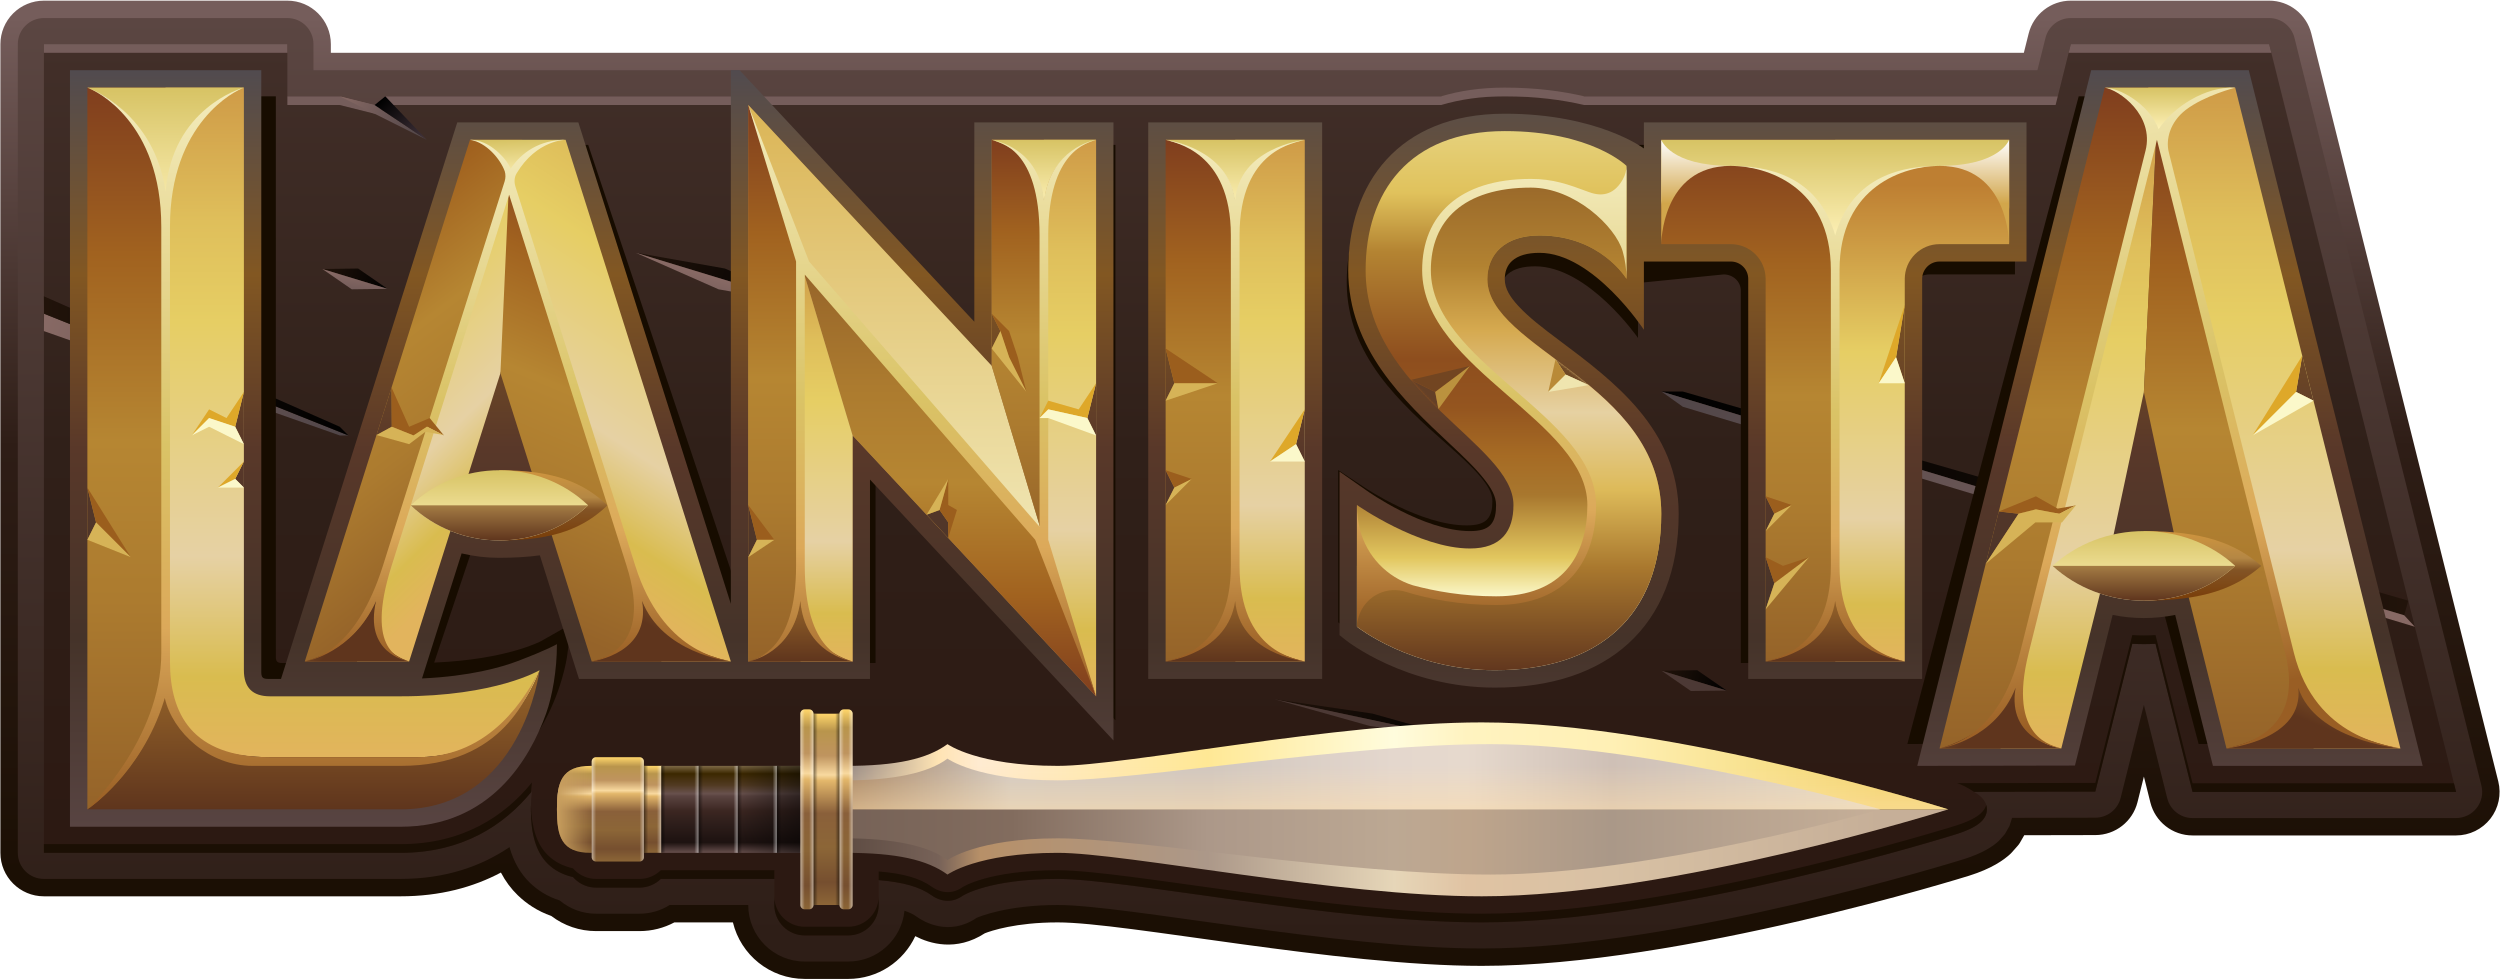 <?xml version="1.0" encoding="UTF-8"?> <svg xmlns="http://www.w3.org/2000/svg" width="1150" height="451" viewBox="0 0 1150 451" fill="none"><path fill-rule="evenodd" clip-rule="evenodd" d="M152.191 24.303H930.963L933.175 15.451C935.399 6.551 943.399 0.303 952.575 0.303H1043.81C1052.98 0.303 1060.98 6.551 1063.21 15.451L1149.21 359.451C1150.7 365.427 1149.36 371.759 1145.57 376.611C1141.78 381.467 1135.97 384.303 1129.81 384.303H1008.57C999.399 384.303 991.399 378.059 989.175 369.155L986.191 357.227L983.251 368.983C981.031 377.875 973.055 384.115 963.891 384.135L931.151 384.203L929.183 387.631C928.915 388.103 928.595 388.547 928.235 388.951L925.391 392.167C925.227 392.351 925.051 392.531 924.871 392.703C921.687 395.687 916.043 399.611 905.787 402.831C904.963 403.091 773.019 444.303 681.623 444.303C615.303 444.303 517.843 424.303 486.559 424.303C467.155 424.303 455.775 428.223 453.039 429.299C439.847 437.847 427.611 434.067 421.027 430.639C415.619 442.251 403.847 450.303 390.191 450.303H370.191C354.171 450.303 340.735 439.219 337.139 424.303L310.207 424.299C305.379 426.879 299.907 428.303 294.191 428.303H274.191C266.575 428.303 259.387 425.771 253.595 421.351C247.199 419.079 242.219 415.723 238.179 411.823C235.151 408.899 232.539 405.423 230.419 401.375C217.791 408.071 202.559 412.303 184.195 412.303H20.191C9.147 412.303 0.191 403.347 0.191 392.303V20.303C0.191 14.999 2.299 9.911 6.047 6.159C9.799 2.411 14.887 0.303 20.191 0.303H132.191C143.235 0.303 152.191 9.259 152.191 20.303V24.303Z" fill="url(#paint0_linear_4328_28182)"></path><path fill-rule="evenodd" clip-rule="evenodd" d="M144.191 32.303H937.207L940.935 17.392C942.271 12.052 947.071 8.303 952.575 8.303H1043.81C1049.31 8.303 1054.11 12.052 1055.45 17.392L1141.45 361.391C1142.35 364.979 1141.54 368.775 1139.27 371.687C1136.99 374.599 1133.5 376.303 1129.81 376.303H1008.57C1003.07 376.303 998.271 372.555 996.935 367.215L986.191 324.243L975.491 367.043C974.159 372.379 969.371 376.123 963.875 376.135L925.547 376.215L924.371 379.947L922.247 383.651L919.399 386.863C916.739 389.359 911.955 392.507 903.387 395.199C902.575 395.455 772.047 436.303 681.623 436.303C615.303 436.303 517.847 416.303 486.559 416.303C463.203 416.303 450.487 421.667 449.247 422.215C436.499 430.883 424.831 423.967 421.743 421.723C420.115 420.543 418.235 419.647 416.059 418.955C414.731 432.067 403.655 442.303 390.191 442.303H370.191C355.831 442.303 344.191 430.663 344.191 416.303L308.055 416.299C303.991 418.863 299.215 420.303 294.191 420.303H274.191C267.943 420.303 262.071 418.075 257.479 414.219C251.695 412.375 247.271 409.479 243.739 406.071C239.495 401.971 236.307 396.519 234.367 389.675C221.415 398.451 204.987 404.303 184.195 404.303H20.191C13.563 404.303 8.191 398.931 8.191 392.303V20.303C8.191 17.119 9.455 14.068 11.707 11.819C13.955 9.567 17.007 8.303 20.191 8.303H132.191C138.819 8.303 144.191 13.675 144.191 20.303V32.303Z" fill="url(#paint1_linear_4328_28182)"></path><path fill-rule="evenodd" clip-rule="evenodd" d="M244.707 363.927C232.079 379.435 212.939 392.303 184.195 392.303H20.191V20.303H132.191V44.303H156.191L172.279 48.303L177.227 44.303H844.191H946.575L952.575 20.303H1043.81L1129.81 364.303H1008.57L991.535 296.135C989.763 296.247 987.979 296.303 986.191 296.303C984.403 296.303 982.623 296.247 980.851 296.135L963.851 364.135L908.031 364.251C909.399 365.019 910.431 365.775 911.195 366.491C913.319 368.483 913.971 370.499 913.971 372.299C913.971 374.103 913.319 376.119 911.195 378.107C909.319 379.867 905.831 381.855 899.791 383.751C898.991 384.003 770.587 424.303 681.623 424.303C615.303 424.303 517.843 404.303 486.559 404.303C454.811 404.303 442.907 412.003 442.851 412.043C436.359 416.699 430.363 413.151 428.795 412.015C423.147 407.911 415.403 405.799 404.191 404.867V416.303C404.191 424.035 397.923 430.303 390.191 430.303H370.191C362.459 430.303 356.191 424.035 356.191 416.303V404.303H303.991C301.423 406.819 297.931 408.303 294.191 408.303H274.191C270.403 408.303 266.871 406.783 264.291 404.203C264.051 403.959 263.819 403.711 263.603 403.459C258.571 402.327 254.887 400.155 252.075 397.439C246.639 392.187 244.191 383.723 244.191 372.299C244.191 369.303 244.359 366.511 244.707 363.927Z" fill="url(#paint2_linear_4328_28182)"></path><path fill-rule="evenodd" clip-rule="evenodd" d="M1128.81 360.303L1129.81 364.303H1008.57L991.535 296.135C989.763 296.247 987.979 296.303 986.191 296.303C984.403 296.303 982.623 296.247 980.851 296.135L963.851 364.135L908.031 364.251C905.167 362.319 902.071 360.723 900.191 360.259L963.851 360.135L980.851 292.135C982.623 292.247 984.403 292.303 986.191 292.303C987.979 292.303 989.763 292.247 991.535 292.135L1008.57 360.303H1128.81ZM913.683 370.299C913.887 370.987 913.971 371.659 913.971 372.299C913.971 374.103 913.319 376.119 911.195 378.107C909.319 379.867 905.831 381.855 899.791 383.751C898.991 384.003 770.587 424.303 681.623 424.303C615.303 424.303 517.843 404.303 486.559 404.303C454.811 404.303 442.907 412.003 442.851 412.043C436.359 416.699 430.363 413.152 428.795 412.016C423.147 407.912 415.403 405.799 404.191 404.867V400.867C415.403 401.799 423.147 403.916 428.795 408.016C430.363 409.152 436.359 412.699 442.851 408.043C442.907 408.003 454.811 400.303 486.559 400.303C517.843 400.303 615.303 420.303 681.623 420.303C770.587 420.303 898.991 380.003 899.791 379.751C905.831 377.855 909.319 375.867 911.195 374.107C912.559 372.827 913.319 371.539 913.683 370.299ZM404.191 412.303V416.303C404.191 424.035 397.923 430.303 390.191 430.303H370.191C362.459 430.303 356.191 424.035 356.191 416.303V412.303C356.191 420.035 362.459 426.303 370.191 426.303H390.191C397.923 426.303 404.191 420.035 404.191 412.303ZM356.191 404.303H303.991C301.423 406.819 297.931 408.303 294.191 408.303H274.191C270.403 408.303 266.871 406.783 264.291 404.203C264.051 403.959 263.819 403.712 263.603 403.46C258.571 402.328 254.887 400.155 252.075 397.439C246.639 392.187 244.191 383.723 244.191 372.299C244.191 371.623 244.199 370.955 244.219 370.299C244.491 380.715 246.959 388.499 252.075 393.439C254.887 396.155 258.571 398.328 263.603 399.46C263.819 399.712 264.051 399.959 264.291 400.203C266.871 402.783 270.403 404.303 274.191 404.303H294.191C297.931 404.303 301.423 402.819 303.991 400.303H356.191V404.303ZM244.291 364.435C231.663 379.711 212.627 392.303 184.195 392.303H20.191V388.303H184.195C212.939 388.303 232.079 375.435 244.707 359.927C244.515 361.367 244.375 362.867 244.291 364.435Z" fill="#1B0F04"></path><path fill-rule="evenodd" clip-rule="evenodd" d="M951.575 24.303L952.575 20.303H1043.81L1044.81 24.303H951.575ZM946.575 44.303L945.575 48.303H728.719C718.727 45.971 706.559 44.303 692.191 44.303C681.295 44.303 671.563 45.724 662.931 48.303H177.227L172.279 52.303L156.279 48.303H132.191V44.303H156.279L172.279 48.303L177.227 44.303H662.931C671.563 41.724 681.295 40.303 692.191 40.303C706.559 40.303 718.727 41.971 728.719 44.303H946.575ZM20.191 24.303V20.303H132.191V24.303H20.191Z" fill="#755D5B"></path><path fill-rule="evenodd" clip-rule="evenodd" d="M292.284 116.203L333.452 123.519L371.708 140.403L292.284 116.203Z" fill="url(#paint3_linear_4328_28182)"></path><path fill-rule="evenodd" clip-rule="evenodd" d="M292.284 116.203L330.536 133.087L371.708 140.403L292.284 116.203Z" fill="url(#paint4_linear_4328_28182)"></path><path fill-rule="evenodd" clip-rule="evenodd" d="M148.284 123.74L164.724 123.52L178.252 132.868L148.284 123.74Z" fill="url(#paint5_linear_4328_28182)"></path><path fill-rule="evenodd" clip-rule="evenodd" d="M148.284 123.74L161.808 133.088L178.252 132.868L148.284 123.74Z" fill="url(#paint6_linear_4328_28182)"></path><path fill-rule="evenodd" clip-rule="evenodd" d="M764.284 308.519L780.724 308.303L794.252 317.651L764.284 308.519Z" fill="url(#paint7_linear_4328_28182)"></path><path fill-rule="evenodd" clip-rule="evenodd" d="M764.284 308.52L777.808 317.868L794.252 317.652L764.284 308.52Z" fill="#4C3935"></path><path fill-rule="evenodd" clip-rule="evenodd" d="M586.112 321.607L631.256 328.239L675.188 340.567L586.112 321.607Z" fill="url(#paint8_linear_4328_28182)"></path><path fill-rule="evenodd" clip-rule="evenodd" d="M586.112 321.607L630.044 333.931L675.188 340.567L586.112 321.607Z" fill="#4C3935"></path><path fill-rule="evenodd" clip-rule="evenodd" d="M20.19 152.303L156.278 200.303H160.278L20.27 144.303L20.19 152.303Z" fill="url(#paint9_linear_4328_28182)"></path><path fill-rule="evenodd" clip-rule="evenodd" d="M20.19 136.303L156.278 196.303L160.278 200.303L20.27 144.303L20.19 136.303Z" fill="url(#paint10_linear_4328_28182)"></path><path fill-rule="evenodd" clip-rule="evenodd" d="M156.284 44.303L196.284 64.308L172.284 48.303L156.284 44.303Z" fill="url(#paint11_linear_4328_28182)"></path><path fill-rule="evenodd" clip-rule="evenodd" d="M177.232 44.303L196.284 64.308L172.284 48.303L177.232 44.303Z" fill="url(#paint12_linear_4328_28182)"></path><path fill-rule="evenodd" clip-rule="evenodd" d="M1107.81 276.303L774.108 180.115H764.284L1105.93 283.035L1107.81 276.303Z" fill="url(#paint13_linear_4328_28182)"></path><path fill-rule="evenodd" clip-rule="evenodd" d="M1110.81 288.303L774.108 187.119L764.284 180.115L1105.93 283.035L1110.81 288.303Z" fill="url(#paint14_linear_4328_28182)"></path><g filter="url(#filter0_f_4328_28182)"><path fill-rule="evenodd" clip-rule="evenodd" d="M965.905 277.579L948.837 342.095L877.381 342.235L956.197 44.303H1027.62L1106.44 342.235H1011.37L994.265 277.579C989.645 278.467 984.893 278.923 980.085 278.923C975.281 278.923 970.529 278.467 965.905 277.579ZM690.433 62.923C732.609 62.923 753.485 77.82 753.485 77.82V66.647H840.185H926.885V126.235H887.477C885.385 126.235 883.381 127.019 881.901 128.415C880.425 129.811 879.593 131.707 879.593 133.683V304.991H800.777V133.683C800.777 131.707 799.945 129.811 798.469 128.415C796.989 127.019 794.985 126.235 792.897 126.235L753.485 130.183V155.463C753.485 155.463 730.621 122.511 706.197 122.511C700.701 122.511 696.485 123.631 693.733 125.971C691.441 127.919 690.433 130.695 690.433 133.795C690.433 137.975 693.005 141.579 696.557 145.243C701.313 150.143 707.885 154.871 715.021 159.923C739.509 177.251 769.249 198.075 769.249 234.235C769.249 258.767 760.957 277.295 746.473 289.799C732.173 302.143 711.565 308.715 685.929 308.715C645.437 308.715 618.553 288.495 618.553 288.495L615.557 286.259V216.203L627.957 224.407C627.957 224.407 653.577 241.683 674.669 241.683C678.969 241.683 682.101 240.959 684.017 238.983C685.977 236.959 686.493 233.975 686.493 230.511C686.493 226.751 684.253 223.247 681.189 219.535C677.125 214.603 671.505 209.595 665.409 204.207C644.697 185.899 619.497 163.539 619.497 129.959C619.497 111.183 625.241 94.567 636.829 82.576C648.461 70.535 666.065 62.923 690.433 62.923ZM135.829 304.991L215.701 66.656L270.581 66.647L339.697 272.875V44.303H343.645L450.041 152.027V66.647H513.093V331.339L402.749 219.615V304.991H308.169L270.873 304.987L253.137 252.067C247.673 252.763 241.561 253.131 234.641 253.131C228.865 253.131 223.165 252.479 217.673 251.231L199.725 304.791C233.445 303.359 248.941 294.883 248.941 294.883L262.825 287.011L260.817 302.191C260.817 302.191 251.561 368.303 189.945 368.303H40.189V44.303H126.885L126.889 301.267C126.889 302.607 126.829 303.711 127.537 304.383C128.241 305.051 129.413 304.991 130.829 304.991H135.829ZM607.673 66.647V304.991H528.857V66.647H607.673Z" fill="#170C00"></path></g><path fill-rule="evenodd" clip-rule="evenodd" d="M971.798 282.859L954.474 352.155L881.946 352.303L961.946 32.303H1034.44L1114.44 352.303H1017.95L1000.58 282.859C995.894 283.811 991.07 284.303 986.19 284.303C981.31 284.303 976.49 283.811 971.798 282.859ZM692.19 52.303C734.998 52.303 756.19 68.303 756.19 68.303V56.303H844.19H932.19V120.303H892.19C890.07 120.303 888.034 121.147 886.534 122.647C885.034 124.147 884.19 126.183 884.19 128.303V312.303H804.19V128.303C804.19 126.183 803.35 124.147 801.846 122.647C800.346 121.147 798.314 120.303 796.19 120.303H756.19V151.695C756.19 151.695 732.982 116.303 708.19 116.303C702.61 116.303 698.334 117.507 695.542 120.019C693.214 122.111 692.19 125.095 692.19 128.423C692.19 132.915 694.802 136.787 698.406 140.719C703.234 145.983 709.906 151.063 717.146 156.487C742.002 175.099 772.19 197.463 772.19 236.303C772.19 262.655 763.774 282.555 749.074 295.983C734.558 309.243 713.642 316.303 687.618 316.303C646.518 316.303 619.234 294.583 619.234 294.583L616.19 292.179V216.939L628.778 225.751C628.778 225.751 654.782 244.303 676.19 244.303C680.554 244.303 683.734 243.527 685.678 241.403C687.666 239.231 688.19 236.027 688.19 232.303C688.19 228.267 685.918 224.503 682.81 220.515C678.682 215.219 672.982 209.839 666.79 204.051C645.766 184.387 620.19 160.371 620.19 124.303C620.19 104.139 626.022 86.291 637.782 73.407C649.586 60.48 667.458 52.303 692.19 52.303ZM129.266 312.303L210.338 56.312L266.042 56.303L336.19 277.807V32.303H340.202L448.19 148.007V56.303H512.19V340.599L400.19 220.599V312.303H304.194L266.334 312.295L248.334 255.455C242.786 256.207 236.582 256.599 229.558 256.599C223.694 256.599 217.91 255.903 212.338 254.559L194.118 312.083C216.254 311.091 230.65 306.931 238.062 304.119C252.19 298.751 256.19 296.303 256.19 296.303C256.19 308.303 254.058 320.255 251.206 328.215C243.67 349.247 225.55 380.303 184.194 380.303H32.19V32.303H120.19V308.303C120.19 309.739 120.13 310.927 120.846 311.647C121.566 312.363 122.754 312.303 124.19 312.303H129.266ZM608.19 56.303V312.303H528.19V56.303H608.19Z" fill="url(#paint15_linear_4328_28182)"></path><path fill-rule="evenodd" clip-rule="evenodd" d="M624.19 232.303C624.19 232.303 652.762 252.303 676.19 252.303C690.566 252.303 696.19 244.303 696.19 232.303C696.19 204.047 628.19 180.303 628.19 124.303C628.19 88.303 648.19 60.303 692.19 60.303C732.19 60.303 748.19 76.303 748.19 76.303V128.303C748.19 128.303 736.306 108.303 708.19 108.303C692.19 108.303 684.19 116.979 684.19 128.423C684.19 160.303 764.19 176.303 764.19 236.303C764.19 283.699 735.014 308.303 687.618 308.303C649.522 308.303 624.19 288.303 624.19 288.303V232.303Z" fill="url(#paint16_linear_4328_28182)"></path><mask id="mask0_4328_28182" style="mask-type:luminance" maskUnits="userSpaceOnUse" x="624" y="60" width="141" height="249"><path d="M624.188 232.303C624.188 232.303 652.76 252.303 676.188 252.303C690.564 252.303 696.188 244.303 696.188 232.303C696.188 204.047 628.188 180.303 628.188 124.303C628.188 88.303 648.188 60.303 692.188 60.303C732.188 60.303 748.188 76.303 748.188 76.303V128.303C748.188 128.303 736.304 108.303 708.188 108.303C692.188 108.303 684.188 116.979 684.188 128.423C684.188 160.303 764.188 176.303 764.188 236.303C764.188 283.699 735.012 308.303 687.616 308.303C649.52 308.303 624.188 288.303 624.188 288.303V232.303Z" fill="white"></path></mask><g mask="url(#mask0_4328_28182)"><path fill-rule="evenodd" clip-rule="evenodd" d="M648.954 174.751L660.194 180.303L661.678 188.203C654.178 186.763 651.07 181.219 648.954 174.751Z" fill="#644027"></path><path fill-rule="evenodd" clip-rule="evenodd" d="M648.954 174.751L676.194 168.303L660.194 180.303L648.954 174.751Z" fill="#724521"></path><path fill-rule="evenodd" clip-rule="evenodd" d="M661.672 188.203L676.188 168.303L660.188 180.303L661.672 188.203Z" fill="#BB923E"></path></g><path fill-rule="evenodd" clip-rule="evenodd" d="M624.19 260.303C624.19 260.303 648.19 276.303 688.19 276.303C720.19 276.303 732.19 256.303 732.19 232.303C732.19 192.303 656.19 168.303 656.19 124.303C656.19 100.303 672.19 84.303 704.19 84.303C728.19 84.303 748.19 100.303 748.19 100.303V128.303C748.19 128.303 736.306 108.303 708.19 108.303C692.19 108.303 684.19 116.979 684.19 128.423C684.19 160.303 764.19 176.303 764.19 236.303C764.19 283.699 735.014 308.303 687.618 308.303C649.522 308.303 624.19 288.303 624.19 288.303V260.303Z" fill="url(#paint17_linear_4328_28182)"></path><mask id="mask1_4328_28182" style="mask-type:luminance" maskUnits="userSpaceOnUse" x="624" y="84" width="141" height="225"><path d="M624.188 260.303C624.188 260.303 648.188 276.303 688.188 276.303C720.188 276.303 732.188 256.303 732.188 232.303C732.188 192.303 656.188 168.303 656.188 124.303C656.188 100.303 672.188 84.303 704.188 84.303C728.188 84.303 748.188 100.303 748.188 100.303V128.303C748.188 128.303 736.304 108.303 708.188 108.303C692.188 108.303 684.188 116.979 684.188 128.423C684.188 160.303 764.188 176.303 764.188 236.303C764.188 283.699 735.012 308.303 687.616 308.303C649.52 308.303 624.188 288.303 624.188 288.303V260.303Z" fill="white"></path></mask><g mask="url(#mask1_4328_28182)"><path fill-rule="evenodd" clip-rule="evenodd" d="M715.532 165.271L720.184 172.303L730.856 177.147C727.712 169.723 722.22 166.443 715.532 165.271Z" fill="#6E4825"></path><path fill-rule="evenodd" clip-rule="evenodd" d="M715.536 165.271L712.188 180.303L720.188 172.303L715.536 165.271Z" fill="#B98A37"></path><path fill-rule="evenodd" clip-rule="evenodd" d="M730.86 177.147L712.188 180.303L720.188 172.303L730.86 177.147Z" fill="#EFE5AF"></path></g><path fill-rule="evenodd" clip-rule="evenodd" d="M624.19 288.303V232.303C624.19 236.375 624.71 240.187 625.614 243.731C628.786 255.867 637.99 265.511 649.966 269.247C660.078 271.947 672.954 274.303 688.19 274.303C703.466 274.303 714.002 269.623 720.686 261.987C727.382 254.331 730.19 243.787 730.19 232.303C730.19 222.755 725.582 214.195 718.778 206.019C711.718 197.535 702.294 189.491 692.878 181.315C683.282 172.979 673.694 164.507 666.494 155.351C659.078 145.919 654.19 135.751 654.19 124.303C654.19 111.671 658.454 101.167 666.874 93.799C675.174 86.535 687.594 82.303 704.19 82.303C714.462 82.303 721.25 84.763 730.878 88.34C737.706 90.919 742.922 88.879 746.49 82.511C747.574 80.612 748.19 78.516 748.19 76.303V128.303C748.19 123.767 747.55 119.551 746.446 115.667C743.146 104.063 724.19 86.303 704.19 86.303C688.786 86.303 677.21 90.072 669.51 96.808C661.93 103.439 658.19 112.935 658.19 124.303C658.19 134.855 662.802 144.187 669.638 152.879C676.69 161.847 686.102 170.127 695.502 178.295C705.086 186.615 714.666 194.823 721.854 203.463C729.302 212.411 734.19 221.851 734.19 232.303C734.19 244.819 730.998 256.275 723.698 264.619C716.378 272.983 704.918 278.303 688.19 278.303C671.466 278.303 657.49 275.543 646.83 272.295C638.278 269.499 629.018 273.755 625.57 282.063C624.69 284.179 624.19 286.319 624.19 288.303Z" fill="url(#paint18_linear_4328_28182)"></path><path fill-rule="evenodd" clip-rule="evenodd" d="M76.188 304.315C76.184 328.315 76.096 40.303 76.096 40.303H112.188V308.303C112.188 316.303 116.188 320.303 124.188 320.303H184.188C228.188 320.303 248.188 308.303 248.188 308.303C248.188 308.303 236.188 348.303 192.188 348.303H124.188C88.188 348.303 76.192 332.303 76.188 304.315Z" fill="url(#paint19_linear_4328_28182)"></path><path fill-rule="evenodd" clip-rule="evenodd" d="M76.098 307.939C76.098 360.303 40.19 372.303 40.19 372.303V40.303H76.098V307.939Z" fill="url(#paint20_linear_4328_28182)"></path><path fill-rule="evenodd" clip-rule="evenodd" d="M184.194 372.303H40.19C40.19 372.303 76.194 348.303 76.194 304.315C76.194 332.303 88.194 348.303 124.194 348.303C132.19 348.303 148.19 348.303 192.19 348.303C236.19 348.303 248.194 308.303 248.194 308.303C248.194 308.303 240.194 372.303 184.194 372.303Z" fill="url(#paint21_linear_4328_28182)"></path><path fill-rule="evenodd" clip-rule="evenodd" d="M76.098 104.303C76.098 80.303 68.126 52.303 40.19 40.303H112.186C84.254 52.303 76.098 80.303 76.098 104.303Z" fill="url(#paint22_linear_4328_28182)"></path><path fill-rule="evenodd" clip-rule="evenodd" d="M78.19 304.303C78.19 328.303 88.182 348.303 124.19 348.303H192.19C226.354 348.303 242.326 319.475 248.19 308.303C242.846 318.951 232.19 352.303 184.342 352.303C177.742 352.303 119.714 352.303 116.19 352.303C96.19 352.303 79.35 336.835 75.798 321.047C75.654 321.567 75.502 322.087 75.338 322.607C65.038 355.771 40.19 372.303 40.19 372.303C40.19 372.303 74.194 340.303 74.194 300.303C74.194 300.303 74.19 152.563 74.19 104.303C74.19 56.044 44.034 41.644 40.19 40.303C41.554 40.603 71.146 52.175 76.19 88.251C79.098 49.995 110.822 40.608 112.186 40.303C108.342 41.648 78.19 56.303 78.19 104.303C78.19 328.303 78.19 304.303 78.19 304.303Z" fill="url(#paint23_linear_4328_28182)"></path><path fill-rule="evenodd" clip-rule="evenodd" d="M344.19 48.303L456.19 168.303V64.303H504.19V320.303L392.19 200.303V304.303H344.19V48.303Z" fill="#A67B46"></path><path d="M600.19 64.303H568.19V304.303H600.19V64.303Z" fill="url(#paint24_linear_4328_28182)"></path><path d="M568.19 64.303H536.19V304.303H568.19V64.303Z" fill="url(#paint25_linear_4328_28182)"></path><path fill-rule="evenodd" clip-rule="evenodd" d="M344.19 48.303L368.19 120.303L480.19 248.303L456.19 168.303L344.19 48.303Z" fill="url(#paint26_linear_4328_28182)"></path><path fill-rule="evenodd" clip-rule="evenodd" d="M504.19 320.303L480.19 248.303L368.19 120.303L392.19 200.303L504.19 320.303Z" fill="url(#paint27_linear_4328_28182)"></path><path fill-rule="evenodd" clip-rule="evenodd" d="M812.19 128.303C812.19 124.059 810.506 119.991 807.506 116.991C804.506 113.987 800.434 112.303 796.19 112.303H764.19V64.303H844.19V304.303H812.19V128.303Z" fill="url(#paint28_linear_4328_28182)"></path><path fill-rule="evenodd" clip-rule="evenodd" d="M876.19 128.303V304.303H844.19V64.303H924.19V112.303H892.19C887.946 112.303 883.878 113.987 880.878 116.991C877.878 119.991 876.19 124.059 876.19 128.303Z" fill="url(#paint29_linear_4328_28182)"></path><path fill-rule="evenodd" clip-rule="evenodd" d="M568.19 96.303C568.19 84.303 561.334 70.303 536.19 64.303H600.19C575.05 70.303 568.19 84.303 568.19 96.303Z" fill="url(#paint30_linear_4328_28182)"></path><path fill-rule="evenodd" clip-rule="evenodd" d="M568.19 272.303C568.19 284.303 575.05 298.303 600.19 304.303H536.19C561.334 298.303 568.19 284.303 568.19 272.303Z" fill="url(#paint31_linear_4328_28182)"></path><path fill-rule="evenodd" clip-rule="evenodd" d="M566.194 260.303V108.303C566.194 69.383 540.038 65.644 536.19 64.303C537.558 64.603 564.842 68.303 568.194 92.251C570.026 68.139 598.826 64.603 600.19 64.303C596.346 65.644 570.194 68.303 570.194 108.303V260.303C570.194 300.303 596.346 302.963 600.19 304.303C598.826 304.003 570.026 300.467 568.194 276.355C564.842 300.303 537.558 304.003 536.19 304.303C540.038 302.963 566.194 299.223 566.194 260.303Z" fill="url(#paint32_linear_4328_28182)"></path><path fill-rule="evenodd" clip-rule="evenodd" d="M844.19 112.303C844.19 104.323 837.114 91.04 822.966 83.031C815.838 78.996 806.91 76.303 796.19 76.303C772.19 76.303 764.19 84.303 764.19 96.303V64.303H924.19V96.303C924.19 84.303 916.19 76.303 892.19 76.303C881.47 76.303 872.546 78.996 865.418 83.031C851.266 91.04 844.19 104.323 844.19 112.303Z" fill="url(#paint33_linear_4328_28182)"></path><path fill-rule="evenodd" clip-rule="evenodd" d="M844.19 272.303C844.19 284.303 851.05 298.303 876.19 304.303H812.19C837.334 298.303 844.19 284.303 844.19 272.303Z" fill="url(#paint34_linear_4328_28182)"></path><path fill-rule="evenodd" clip-rule="evenodd" d="M844.19 276.355C840.842 300.303 813.558 304.003 812.19 304.303C816.038 302.963 842.194 299.223 842.194 260.303V124.303C842.194 85.383 812.19 76.303 796.19 76.303C812.19 76.303 836.19 80.303 844.19 108.251C852.194 80.303 876.194 76.303 892.194 76.303C876.194 76.303 846.19 85.383 846.19 124.303V260.303C846.19 299.223 872.346 302.963 876.194 304.303C874.826 304.003 847.542 300.303 844.19 276.355Z" fill="url(#paint35_linear_4328_28182)"></path><path fill-rule="evenodd" clip-rule="evenodd" d="M480.19 64.303V248.303L456.19 168.303V64.303H480.19Z" fill="url(#paint36_linear_4328_28182)"></path><path fill-rule="evenodd" clip-rule="evenodd" d="M368.19 304.303V120.303L392.19 200.303V304.303H368.19Z" fill="url(#paint37_linear_4328_28182)"></path><path fill-rule="evenodd" clip-rule="evenodd" d="M480.19 64.303V248.303L504.19 320.303V64.303H480.19Z" fill="url(#paint38_linear_4328_28182)"></path><path fill-rule="evenodd" clip-rule="evenodd" d="M368.19 304.303H344.19V48.303L368.19 120.303V304.303Z" fill="url(#paint39_linear_4328_28182)"></path><path fill-rule="evenodd" clip-rule="evenodd" d="M480.19 96.303C480.19 84.303 475.05 70.303 456.19 64.303H504.19C485.334 70.303 480.19 84.303 480.19 96.303Z" fill="url(#paint40_linear_4328_28182)"></path><path fill-rule="evenodd" clip-rule="evenodd" d="M368.19 272.303C368.19 284.303 373.334 298.303 392.19 304.303H344.19C363.05 298.303 368.19 284.303 368.19 272.303Z" fill="url(#paint41_linear_4328_28182)"></path><path fill-rule="evenodd" clip-rule="evenodd" d="M764.19 112.303C764.19 112.303 764.19 76.303 796.19 76.303C768.19 76.303 764.19 64.303 764.19 64.303V112.303Z" fill="url(#paint42_linear_4328_28182)"></path><path fill-rule="evenodd" clip-rule="evenodd" d="M924.19 112.303C924.19 112.303 924.19 76.303 892.19 76.303C920.19 76.303 924.19 64.303 924.19 64.303V112.303Z" fill="url(#paint43_linear_4328_28182)"></path><path fill-rule="evenodd" clip-rule="evenodd" d="M476.19 248.299L370.194 126.311V260.303C370.194 300.303 388.346 302.963 392.19 304.303C390.826 304.003 370.026 300.467 368.194 276.355C364.842 300.303 345.558 304.003 344.19 304.303C348.038 302.963 366.194 299.223 366.194 260.303V120.303L344.19 48.303L372.19 120.311L478.19 242.295V108.303C478.19 68.303 460.038 65.644 456.19 64.303C457.558 64.603 478.354 68.139 480.19 92.251C483.538 68.303 502.826 64.603 504.19 64.303C500.346 65.644 482.19 69.383 482.19 108.303V248.303L504.19 320.303L476.19 248.299Z" fill="url(#paint44_linear_4328_28182)"></path><path fill-rule="evenodd" clip-rule="evenodd" d="M920.19 344.303H892.19L968.19 40.303H996.19L920.19 344.303Z" fill="url(#paint45_linear_4328_28182)"></path><path fill-rule="evenodd" clip-rule="evenodd" d="M1064.19 344.303L988.19 40.303H1028.19L1104.19 344.303H1064.19Z" fill="url(#paint46_linear_4328_28182)"></path><path fill-rule="evenodd" clip-rule="evenodd" d="M948.19 344.303H920.19L992.19 56.303L986.19 180.303L969.194 260.295L948.19 344.303Z" fill="url(#paint47_linear_4328_28182)"></path><path fill-rule="evenodd" clip-rule="evenodd" d="M929.55 306.871C926.03 321.591 927.842 340.675 948.338 344.303H892.19C915.99 337.283 926.066 320.907 929.55 306.871Z" fill="url(#paint48_linear_4328_28182)"></path><path fill-rule="evenodd" clip-rule="evenodd" d="M1024.19 344.303L1003.19 260.295L986.19 180.303L992.19 56.303L1064.19 344.303H1024.19Z" fill="url(#paint49_linear_4328_28182)"></path><path fill-rule="evenodd" clip-rule="evenodd" d="M968.19 40.303H1028.19C1017.71 40.859 1008.19 44.303 993.302 60.743C984.674 51.132 975.474 40.727 968.19 40.303Z" fill="url(#paint50_linear_4328_28182)"></path><path fill-rule="evenodd" clip-rule="evenodd" d="M986.19 244.303C1013.77 244.303 1028.42 250.055 1040.18 260.295L1040.19 260.303L1040.18 260.311C1028.42 270.551 1013.77 276.303 986.19 276.303V244.303Z" fill="url(#paint51_linear_4328_28182)"></path><path fill-rule="evenodd" clip-rule="evenodd" d="M1028.19 260.303L1028.18 260.311C1017.05 270.551 1001.94 276.303 986.19 276.303C970.442 276.303 955.338 270.551 944.202 260.311L944.19 260.303L944.202 260.295C955.338 250.055 970.442 244.303 986.19 244.303C1001.94 244.303 1017.05 250.055 1028.18 260.295L1028.19 260.303Z" fill="url(#paint52_linear_4328_28182)"></path><path fill-rule="evenodd" clip-rule="evenodd" d="M1028.19 260.303L1028.18 260.311C1017.05 270.551 1001.94 276.303 986.19 276.303C970.442 276.303 955.338 270.551 944.202 260.311L944.19 260.303L944.202 260.295H1028.18L1028.19 260.303Z" fill="url(#paint53_linear_4328_28182)"></path><path fill-rule="evenodd" clip-rule="evenodd" d="M1055.19 308.303C1058.45 321.803 1053.75 337.555 1024.19 344.303H1103.59C1070.77 337.555 1058.45 321.803 1055.19 308.303Z" fill="url(#paint54_linear_4328_28182)"></path><path fill-rule="evenodd" clip-rule="evenodd" d="M992.194 64.303L933.194 300.303C923.194 340.303 944.682 342.963 948.19 344.303C946.902 344.003 922.986 340.467 927.182 316.355C917.842 340.303 893.63 344.003 892.19 344.303C896.37 342.963 919.466 339.223 929.194 300.303L986.95 69.283C991.034 52.951 974.77 41.331 968.19 40.343C974.846 40.343 988.51 47.703 992.974 59.431C999.55 49.415 1014.34 39.627 1028.19 40.343C1027.99 40.371 1013.9 44.051 1005.49 50.523C998.146 56.171 996.202 64.251 997.626 69.947C1004.88 98.971 1055.19 300.303 1055.19 300.303C1065.19 340.303 1100.01 342.963 1104.19 344.303C1102.75 344.003 1065.07 340.467 1057.21 316.355C1059.84 340.303 1025.48 344.003 1024.19 344.303C1027.7 342.963 1060.93 339.223 1051.19 300.303L992.194 64.303Z" fill="url(#paint55_linear_4328_28182)"></path><path fill-rule="evenodd" clip-rule="evenodd" d="M240.194 64.311L164.19 304.304H140.19L216.194 64.311H240.194Z" fill="url(#paint56_linear_4328_28182)"></path><path fill-rule="evenodd" clip-rule="evenodd" d="M262.19 70.639L188.19 304.303H164.19L238.19 70.639H262.19Z" fill="url(#paint57_linear_4328_28182)"></path><path fill-rule="evenodd" clip-rule="evenodd" d="M234.19 83.267L304.19 304.304H336.186L260.182 64.311C243.306 64.311 236.186 72.303 234.19 83.267Z" fill="url(#paint58_linear_4328_28182)"></path><path fill-rule="evenodd" clip-rule="evenodd" d="M230.19 171.675L272.19 304.303H304.19L234.19 83.267L230.19 171.675Z" fill="url(#paint59_linear_4328_28182)"></path><path fill-rule="evenodd" clip-rule="evenodd" d="M234.194 83.267C235.69 76.159 224.19 64.311 216.19 64.311H260.186C248.19 64.311 235.69 76.159 234.194 83.267Z" fill="url(#paint60_linear_4328_28182)"></path><path fill-rule="evenodd" clip-rule="evenodd" d="M229.752 216.303C255.12 216.303 268.6 222.107 279.416 232.443L279.428 232.451L279.416 232.459C268.6 242.795 255.12 248.599 229.752 248.599V216.303Z" fill="url(#paint61_linear_4328_28182)"></path><path fill-rule="evenodd" clip-rule="evenodd" d="M270.548 232.451L270.536 232.459C259.72 242.795 245.044 248.599 229.744 248.599C214.444 248.599 199.772 242.795 188.952 232.459L188.94 232.451L188.952 232.443C199.772 222.107 214.444 216.303 229.744 216.303C245.044 216.303 259.72 222.107 270.536 232.443L270.548 232.451Z" fill="url(#paint62_linear_4328_28182)"></path><path fill-rule="evenodd" clip-rule="evenodd" d="M270.548 232.451L270.536 232.459C259.72 242.795 245.044 248.599 229.744 248.599C214.444 248.599 199.772 242.795 188.952 232.459L188.94 232.451L188.952 232.443H270.536L270.548 232.451Z" fill="url(#paint63_linear_4328_28182)"></path><path fill-rule="evenodd" clip-rule="evenodd" d="M174.326 272.303C170.526 284.303 171.234 298.303 188.19 304.303H140.19C160.95 298.303 170.526 284.303 174.326 272.303Z" fill="url(#paint64_linear_4328_28182)"></path><path fill-rule="evenodd" clip-rule="evenodd" d="M294.042 272.303C297.842 284.303 295.418 298.303 272.174 304.303H336.174C309.134 298.303 297.842 284.303 294.042 272.303Z" fill="url(#paint65_linear_4328_28182)"></path><path fill-rule="evenodd" clip-rule="evenodd" d="M237.634 79.755C236.55 81.563 236.458 83.803 237.098 85.815C244.25 108.715 292.242 260.303 292.242 260.303C304.91 300.303 331.902 302.963 336.17 304.303C334.71 304.003 304.794 300.467 295.326 276.355C299.558 300.303 273.442 304.003 272.17 304.303C275.594 302.963 300.566 299.223 288.242 260.303L234.19 89.575L180.126 260.303C167.462 300.303 184.77 302.963 188.19 304.303C186.922 304.003 167.242 300.467 173.046 276.355C162.11 300.303 141.654 304.003 140.19 304.303C144.462 302.963 163.802 299.223 176.126 260.303L232.13 83.447C232.61 81.939 232.63 80.323 232.19 78.799C230.162 73.175 223.666 65.431 216.19 64.311C217.362 64.295 222.962 64.215 229.53 70.379C232.414 73.083 234.042 75.535 234.942 77.575C239.766 70.231 248.19 64.303 260.186 64.311C260.186 64.311 246.878 64.303 237.634 79.755Z" fill="url(#paint66_linear_4328_28182)"></path><path fill-rule="evenodd" clip-rule="evenodd" d="M1059.02 163.624L1056.19 180.304L1064.19 184.304L1059.02 163.624Z" fill="url(#paint67_linear_4328_28182)"></path><path fill-rule="evenodd" clip-rule="evenodd" d="M40.189 224.303L44.189 240.303L40.189 248.303V224.303Z" fill="url(#paint68_linear_4328_28182)"></path><path fill-rule="evenodd" clip-rule="evenodd" d="M344.189 232.303L348.189 248.303L344.189 256.303V232.303Z" fill="url(#paint69_linear_4328_28182)"></path><path fill-rule="evenodd" clip-rule="evenodd" d="M536.189 216.303L540.189 224.303L536.189 232.303V216.303Z" fill="url(#paint70_linear_4328_28182)"></path><path fill-rule="evenodd" clip-rule="evenodd" d="M812.189 228.303L816.189 236.303L812.189 244.303V228.303Z" fill="url(#paint71_linear_4328_28182)"></path><path fill-rule="evenodd" clip-rule="evenodd" d="M456.189 144.303L460.189 152.303L456.189 160.303V144.303Z" fill="url(#paint72_linear_4328_28182)"></path><path fill-rule="evenodd" clip-rule="evenodd" d="M436.196 247.447V240.303L432.196 234.587L426.236 236.771L436.196 247.447Z" fill="url(#paint73_linear_4328_28182)"></path><path fill-rule="evenodd" clip-rule="evenodd" d="M536.189 160.303L540.189 176.303L536.189 184.303V160.303Z" fill="url(#paint74_linear_4328_28182)"></path><path fill-rule="evenodd" clip-rule="evenodd" d="M812.189 256.303L816.189 268.303L812.189 280.303V256.303Z" fill="url(#paint75_linear_4328_28182)"></path><path fill-rule="evenodd" clip-rule="evenodd" d="M180.109 178.268L180.217 196.304L173.189 200.124L180.109 178.268Z" fill="url(#paint76_linear_4328_28182)"></path><path fill-rule="evenodd" clip-rule="evenodd" d="M913.423 259.352L928.543 236.303L919.439 235.292L913.423 259.352Z" fill="url(#paint77_linear_4328_28182)"></path><path fill-rule="evenodd" clip-rule="evenodd" d="M600.189 188.303L596.189 204.303L600.189 212.303V188.303Z" fill="url(#paint78_linear_4328_28182)"></path><path fill-rule="evenodd" clip-rule="evenodd" d="M112.189 212.303L108.189 220.303L112.189 224.303V212.303Z" fill="url(#paint79_linear_4328_28182)"></path><path fill-rule="evenodd" clip-rule="evenodd" d="M876.189 140.303L872.189 164.303L876.189 176.303V140.303Z" fill="url(#paint80_linear_4328_28182)"></path><path fill-rule="evenodd" clip-rule="evenodd" d="M112.189 180.303L108.189 196.303L112.189 204.303V180.303Z" fill="url(#paint81_linear_4328_28182)"></path><path fill-rule="evenodd" clip-rule="evenodd" d="M504.189 176.303L500.189 192.303L504.189 200.303V176.303Z" fill="url(#paint82_linear_4328_28182)"></path><path fill-rule="evenodd" clip-rule="evenodd" d="M1059.02 163.624L1036.19 200.304L1056.19 180.304L1059.02 163.624Z" fill="#DEA829"></path><path fill-rule="evenodd" clip-rule="evenodd" d="M600.189 188.303L584.189 212.303L596.189 204.303L600.189 188.303Z" fill="#DEA829"></path><path fill-rule="evenodd" clip-rule="evenodd" d="M112.189 212.303L100.189 224.303L108.189 220.303L112.189 212.303Z" fill="#DEA829"></path><path fill-rule="evenodd" clip-rule="evenodd" d="M876.189 140.303L864.189 176.303L872.189 164.303L876.189 140.303Z" fill="#DEA829"></path><path fill-rule="evenodd" clip-rule="evenodd" d="M112.189 180.303L104.189 192.303L96.189 188.303L88.189 200.303L96.189 192.303L108.189 196.303L112.189 180.303Z" fill="#DEA829"></path><path fill-rule="evenodd" clip-rule="evenodd" d="M504.189 176.303L496.189 188.303L482.189 184.303L478.189 192.303L482.189 188.303L500.189 192.303L504.189 176.303Z" fill="#DEA829"></path><path fill-rule="evenodd" clip-rule="evenodd" d="M1064.19 184.303L1036.19 200.303L1056.19 180.303L1064.19 184.303Z" fill="#FBF8CA"></path><path fill-rule="evenodd" clip-rule="evenodd" d="M600.189 212.303H584.189L596.189 204.303L600.189 212.303Z" fill="#FBF8CA"></path><path fill-rule="evenodd" clip-rule="evenodd" d="M112.189 224.303H100.189L108.189 220.303L112.189 224.303Z" fill="#FBF8CA"></path><path fill-rule="evenodd" clip-rule="evenodd" d="M876.189 176.303H864.189L872.189 164.303L876.189 176.303Z" fill="#FBF8CA"></path><path fill-rule="evenodd" clip-rule="evenodd" d="M112.189 204.303L96.189 196.303L88.189 200.303L96.189 192.303L108.189 196.303L112.189 204.303Z" fill="#FBF8CA"></path><path fill-rule="evenodd" clip-rule="evenodd" d="M504.189 200.303L482.189 192.303H478.189L482.189 188.303L500.189 192.303L504.189 200.303Z" fill="#FBF8CA"></path><path fill-rule="evenodd" clip-rule="evenodd" d="M40.189 224.303L60.189 256.303L44.189 240.303L40.189 224.303Z" fill="#9B5E1D"></path><path fill-rule="evenodd" clip-rule="evenodd" d="M344.189 232.303L356.189 248.303H348.189L344.189 232.303Z" fill="#9B5E1D"></path><path fill-rule="evenodd" clip-rule="evenodd" d="M812.189 228.303L824.189 232.303L816.189 236.303L812.189 228.303Z" fill="#9B5E1D"></path><path fill-rule="evenodd" clip-rule="evenodd" d="M456.189 144.303L464.189 152.303L468.189 164.303L472.189 180.303L464.189 164.303L460.189 152.303L456.189 144.303Z" fill="#9B5E1D"></path><path fill-rule="evenodd" clip-rule="evenodd" d="M436.189 247.447L440.189 234.587L436.189 232.303V220.303L432.189 234.587L436.189 240.303V247.447Z" fill="#9B5E1D"></path><path fill-rule="evenodd" clip-rule="evenodd" d="M812.189 256.303L820.189 260.303L832.189 256.303L816.189 268.303L812.189 256.303Z" fill="#9B5E1D"></path><path fill-rule="evenodd" clip-rule="evenodd" d="M180.111 178.268L188.195 196.304L197.667 192.304L204.195 200.304L196.411 196.268L190.199 200.304L180.219 196.304L180.111 178.268Z" fill="#9B5E1D"></path><path fill-rule="evenodd" clip-rule="evenodd" d="M919.439 235.291L936.519 228.303L946.511 233.959L954.903 232.483L947.263 236.339L936.519 234.303L928.543 236.303L919.439 235.291Z" fill="#9B5E1D"></path><path fill-rule="evenodd" clip-rule="evenodd" d="M536.189 216.303L548.189 220.303L540.189 224.303L536.189 216.303Z" fill="#9B5E1D"></path><path fill-rule="evenodd" clip-rule="evenodd" d="M536.189 160.303L560.189 176.303H540.189L536.189 160.303Z" fill="#9B5E1D"></path><path fill-rule="evenodd" clip-rule="evenodd" d="M913.423 259.351L936.279 240.303H948.519L955.051 232.303L947.263 236.339L936.519 234.303L928.543 236.303L913.423 259.351Z" fill="#D6B357"></path><path fill-rule="evenodd" clip-rule="evenodd" d="M40.189 248.303L60.189 256.303L44.189 240.303L40.189 248.303Z" fill="#D6B357"></path><path fill-rule="evenodd" clip-rule="evenodd" d="M344.189 256.303L356.189 248.303H348.189L344.189 256.303Z" fill="#D6B357"></path><path fill-rule="evenodd" clip-rule="evenodd" d="M536.189 232.303L548.189 220.303L540.189 224.303L536.189 232.303Z" fill="#D6B357"></path><path fill-rule="evenodd" clip-rule="evenodd" d="M812.189 244.303L824.189 232.303L816.189 236.303L812.189 244.303Z" fill="#D6B357"></path><path fill-rule="evenodd" clip-rule="evenodd" d="M456.189 160.303L472.189 180.303L464.189 164.303L460.189 152.303L456.189 160.303Z" fill="#D6B357"></path><path fill-rule="evenodd" clip-rule="evenodd" d="M426.236 236.771L436.196 220.303L432.196 234.587L426.236 236.771Z" fill="#D6B357"></path><path fill-rule="evenodd" clip-rule="evenodd" d="M536.189 184.303L560.189 176.303H540.189L536.189 184.303Z" fill="#D6B357"></path><path fill-rule="evenodd" clip-rule="evenodd" d="M812.189 280.303L832.189 256.303L816.189 268.303L812.189 280.303Z" fill="#D6B357"></path><path fill-rule="evenodd" clip-rule="evenodd" d="M173.189 200.124L188.193 204.304L195.653 198.648L204.049 200.124L196.409 196.268L190.197 200.304L180.217 196.304L173.189 200.124Z" fill="#D6B357"></path><path fill-rule="evenodd" clip-rule="evenodd" d="M256.19 372.303C256.19 359.995 258.15 352.303 271.818 352.303C285.49 352.303 287.45 359.995 287.45 372.303C287.45 384.611 285.49 392.303 271.818 392.303C258.15 392.303 256.19 384.611 256.19 372.303Z" fill="url(#paint83_linear_4328_28182)"></path><path fill-rule="evenodd" clip-rule="evenodd" d="M256.19 372.303C256.19 359.995 258.15 352.303 271.818 352.303C285.49 352.303 287.45 359.995 287.45 372.303C287.45 384.611 285.49 392.303 271.818 392.303C258.15 392.303 256.19 384.611 256.19 372.303Z" fill="url(#paint84_linear_4328_28182)"></path><path fill-rule="evenodd" clip-rule="evenodd" d="M304.182 352.303C305.242 352.303 306.262 352.723 307.01 353.475C307.762 354.223 308.182 355.243 308.182 356.303C308.182 363.967 308.182 380.639 308.182 388.303C308.182 389.363 307.762 390.383 307.01 391.131C306.262 391.883 305.242 392.303 304.182 392.303C301.514 392.303 298.014 392.303 295.346 392.303C294.286 392.303 293.266 391.883 292.518 391.131C291.766 390.383 291.346 389.363 291.346 388.303C291.346 380.639 291.346 363.967 291.346 356.303C291.346 355.243 291.766 354.223 292.518 353.475C293.266 352.723 294.286 352.303 295.346 352.303C298.014 352.303 301.514 352.303 304.182 352.303Z" fill="url(#paint85_linear_4328_28182)"></path><path d="M372.19 352.303H304.19V392.303H372.19V352.303Z" fill="url(#paint86_linear_4328_28182)"></path><path fill-rule="evenodd" clip-rule="evenodd" d="M294.19 348.303C294.722 348.303 295.23 348.515 295.606 348.887C295.982 349.263 296.19 349.771 296.19 350.303C296.19 358.111 296.19 386.495 296.19 394.303C296.19 394.835 295.982 395.343 295.606 395.719C295.23 396.091 294.722 396.303 294.19 396.303C289.67 396.303 278.71 396.303 274.19 396.303C273.662 396.303 273.154 396.091 272.778 395.719C272.402 395.343 272.19 394.835 272.19 394.303C272.19 386.495 272.19 358.111 272.19 350.303C272.19 349.771 272.402 349.263 272.778 348.887C273.154 348.515 273.662 348.303 274.19 348.303C278.71 348.303 289.67 348.303 294.19 348.303Z" fill="url(#paint87_linear_4328_28182)"></path><path fill-rule="evenodd" clip-rule="evenodd" d="M294.19 348.303V396.303C295.294 396.303 296.19 395.407 296.19 394.303C296.19 386.495 296.19 358.111 296.19 350.303C296.19 349.199 295.294 348.303 294.19 348.303Z" fill="url(#paint88_linear_4328_28182)"></path><path fill-rule="evenodd" clip-rule="evenodd" d="M274.19 348.303V396.303C273.086 396.303 272.19 395.407 272.19 394.303C272.19 386.495 272.19 358.111 272.19 350.303C272.19 349.199 273.086 348.303 274.19 348.303Z" fill="url(#paint89_linear_4328_28182)"></path><path fill-rule="evenodd" clip-rule="evenodd" d="M896.194 372.303H389.034V392.303C412.438 392.303 426.434 395.471 435.846 402.303C435.846 402.303 449.502 392.303 486.562 392.303C517.846 392.303 615.306 412.303 681.626 412.303C769.406 412.303 896.194 372.303 896.194 372.303Z" fill="url(#paint90_linear_4328_28182)"></path><path fill-rule="evenodd" clip-rule="evenodd" d="M896.194 372.303H389.034V352.303C412.438 352.303 426.434 349.135 435.846 342.303C435.846 342.303 449.502 352.303 486.562 352.303C517.846 352.303 615.306 332.303 681.626 332.303C769.406 332.303 896.194 372.303 896.194 372.303Z" fill="url(#paint91_linear_4328_28182)"></path><path fill-rule="evenodd" clip-rule="evenodd" d="M896.194 372.303H389.034V385.635C410.49 385.635 427.07 388.971 435.846 395.635C435.846 395.635 449.502 385.635 486.562 385.635C523.626 385.635 619.21 402.303 685.526 402.303C759.65 402.303 864.986 372.303 864.986 372.303H896.194Z" fill="url(#paint92_linear_4328_28182)"></path><path fill-rule="evenodd" clip-rule="evenodd" d="M896.194 372.303H389.034V358.971C410.49 358.971 427.07 355.635 435.846 348.971C435.846 348.971 449.502 358.971 486.562 358.971C523.626 358.971 619.21 342.303 685.526 342.303C759.65 342.303 864.986 372.303 864.986 372.303H896.194Z" fill="url(#paint93_linear_4328_28182)"></path><path fill-rule="evenodd" clip-rule="evenodd" d="M896.194 372.303H389.034V352.303C412.438 352.303 426.434 349.135 435.846 342.303C435.846 342.303 449.502 352.303 486.562 352.303C517.846 352.303 615.306 332.303 681.626 332.303C769.406 332.303 896.194 372.303 896.194 372.303Z" fill="url(#paint94_linear_4328_28182)"></path><path d="M368.19 352.303H338.19V392.303H368.19V352.303Z" fill="url(#paint95_linear_4328_28182)"></path><path d="M304.19 352.303H302.19V392.303H304.19V352.303Z" fill="url(#paint96_linear_4328_28182)"></path><path d="M321.377 352.303H319.377V392.303H321.377V352.303Z" fill="url(#paint97_linear_4328_28182)"></path><path d="M323.377 352.303H321.377V392.303H323.377V352.303Z" fill="url(#paint98_linear_4328_28182)"></path><path d="M339.377 352.303H337.377V392.303H339.377V352.303Z" fill="url(#paint99_linear_4328_28182)"></path><path d="M341.377 352.303H339.377V392.303H341.377V352.303Z" fill="url(#paint100_linear_4328_28182)"></path><path d="M357.377 352.303H355.377V392.303H357.377V352.303Z" fill="url(#paint101_linear_4328_28182)"></path><path d="M359.377 352.303H357.377V392.303H359.377V352.303Z" fill="url(#paint102_linear_4328_28182)"></path><path d="M298.19 352.303H296.19V392.303H298.19V352.303Z" fill="url(#paint103_linear_4328_28182)"></path><path d="M306.19 352.303H304.19V392.303H306.19V352.303Z" fill="url(#paint104_linear_4328_28182)"></path><path d="M388.19 328.303H372.19V416.303H388.19V328.303Z" fill="url(#paint105_linear_4328_28182)"></path><path fill-rule="evenodd" clip-rule="evenodd" d="M372.19 326.303C373.294 326.303 374.19 327.199 374.19 328.303C374.19 340.447 374.19 404.159 374.19 416.303C374.19 417.407 373.294 418.303 372.19 418.303C371.546 418.303 370.834 418.303 370.19 418.303C369.086 418.303 368.19 417.407 368.19 416.303C368.19 404.159 368.19 340.447 368.19 328.303C368.19 327.199 369.086 326.303 370.19 326.303C370.834 326.303 371.546 326.303 372.19 326.303Z" fill="url(#paint106_linear_4328_28182)"></path><path fill-rule="evenodd" clip-rule="evenodd" d="M390.19 326.303C391.294 326.303 392.19 327.199 392.19 328.303C392.19 340.447 392.19 404.159 392.19 416.303C392.19 417.407 391.294 418.303 390.19 418.303C389.546 418.303 388.834 418.303 388.19 418.303C387.086 418.303 386.19 417.407 386.19 416.303C386.19 404.159 386.19 340.447 386.19 328.303C386.19 327.199 387.086 326.303 388.19 326.303C388.834 326.303 389.546 326.303 390.19 326.303Z" fill="url(#paint107_linear_4328_28182)"></path><path d="M376.19 328.303H374.19V416.303H376.19V328.303Z" fill="url(#paint108_linear_4328_28182)"></path><path d="M386.19 328.303H384.19V416.303H386.19V328.303Z" fill="url(#paint109_linear_4328_28182)"></path><path fill-rule="evenodd" clip-rule="evenodd" d="M370.19 326.303V418.303C369.086 418.303 368.19 417.407 368.19 416.303C368.19 404.159 368.19 340.439 368.19 328.299C368.19 327.199 369.086 326.303 370.19 326.303Z" fill="url(#paint110_linear_4328_28182)"></path><path fill-rule="evenodd" clip-rule="evenodd" d="M388.19 326.303V418.303C387.086 418.303 386.19 417.407 386.19 416.303C386.19 404.159 386.19 340.439 386.19 328.299C386.19 327.199 387.086 326.303 388.19 326.303Z" fill="url(#paint111_linear_4328_28182)"></path><path fill-rule="evenodd" clip-rule="evenodd" d="M372.19 326.303V418.303C373.294 418.303 374.19 417.407 374.19 416.303C374.19 404.159 374.19 340.439 374.19 328.299C374.19 327.199 373.294 326.303 372.19 326.303Z" fill="url(#paint112_linear_4328_28182)"></path><path fill-rule="evenodd" clip-rule="evenodd" d="M390.19 326.303V418.303C391.294 418.303 392.19 417.407 392.19 416.303C392.19 404.159 392.19 340.439 392.19 328.299C392.19 327.199 391.294 326.303 390.19 326.303Z" fill="url(#paint113_linear_4328_28182)"></path><defs><filter id="filter0_f_4328_28182" x="23.822" y="27.936" width="1098.98" height="356.735" filterUnits="userSpaceOnUse" color-interpolation-filters="sRGB"><feFlood flood-opacity="0" result="BackgroundImageFix"></feFlood><feBlend mode="normal" in="SourceGraphic" in2="BackgroundImageFix" result="shape"></feBlend><feGaussianBlur stdDeviation="8.184" result="effect1_foregroundBlur_4328_28182"></feGaussianBlur></filter><linearGradient id="paint0_linear_4328_28182" x1="1091.85" y1="402.515" x2="1091.85" y2="8.267" gradientUnits="userSpaceOnUse"><stop stop-color="#1B0F04"></stop><stop offset="0.5" stop-color="#2E1D16"></stop><stop offset="1" stop-color="#755D5B"></stop></linearGradient><linearGradient id="paint1_linear_4328_28182" x1="1027.39" y1="8.303" x2="1027.39" y2="430.359" gradientUnits="userSpaceOnUse"><stop stop-color="#5B4642"></stop><stop offset="1" stop-color="#2E1E17"></stop></linearGradient><linearGradient id="paint2_linear_4328_28182" x1="1017.81" y1="22.963" x2="1017.81" y2="390.498" gradientUnits="userSpaceOnUse"><stop stop-color="#422F29"></stop><stop offset="0.5" stop-color="#302019"></stop><stop offset="1" stop-color="#2C1912"></stop></linearGradient><linearGradient id="paint3_linear_4328_28182" x1="373.164" y1="135.621" x2="293.74" y2="111.42" gradientUnits="userSpaceOnUse"><stop></stop><stop offset="1" stop-color="#21130A"></stop></linearGradient><linearGradient id="paint4_linear_4328_28182" x1="292.074" y1="116.887" x2="282.396" y2="149.825" gradientUnits="userSpaceOnUse"><stop stop-color="#876964"></stop><stop offset="1" stop-color="#4E4447"></stop></linearGradient><linearGradient id="paint5_linear_4328_28182" x1="179.707" y1="128.086" x2="149.74" y2="118.955" gradientUnits="userSpaceOnUse"><stop></stop><stop offset="1" stop-color="#21130A"></stop></linearGradient><linearGradient id="paint6_linear_4328_28182" x1="148.074" y1="124.421" x2="145.76" y2="144.982" gradientUnits="userSpaceOnUse"><stop stop-color="#876964"></stop><stop offset="1" stop-color="#4E4447"></stop></linearGradient><linearGradient id="paint7_linear_4328_28182" x1="795.708" y1="312.869" x2="765.74" y2="303.738" gradientUnits="userSpaceOnUse"><stop></stop><stop offset="1" stop-color="#21130A"></stop></linearGradient><linearGradient id="paint8_linear_4328_28182" x1="675.792" y1="337.721" x2="586.715" y2="318.76" gradientUnits="userSpaceOnUse"><stop></stop><stop offset="1" stop-color="#21130A"></stop></linearGradient><linearGradient id="paint9_linear_4328_28182" x1="20.19" y1="152.303" x2="160.277" y2="200.303" gradientUnits="userSpaceOnUse"><stop stop-color="#876964"></stop><stop offset="1" stop-color="#4E4447"></stop></linearGradient><linearGradient id="paint10_linear_4328_28182" x1="160.277" y1="200.303" x2="20.19" y2="200.303" gradientUnits="userSpaceOnUse"><stop></stop><stop offset="1" stop-color="#21130A"></stop></linearGradient><linearGradient id="paint11_linear_4328_28182" x1="156.282" y1="44.303" x2="196.282" y2="64.312" gradientUnits="userSpaceOnUse"><stop stop-color="#876964"></stop><stop offset="1" stop-color="#4E4447"></stop></linearGradient><linearGradient id="paint12_linear_4328_28182" x1="177.232" y1="44.303" x2="196.282" y2="64.312" gradientUnits="userSpaceOnUse"><stop></stop><stop offset="1" stop-color="#43343D"></stop></linearGradient><linearGradient id="paint13_linear_4328_28182" x1="764.284" y1="180.117" x2="1107.81" y2="180.117" gradientUnits="userSpaceOnUse"><stop></stop><stop offset="1" stop-color="#21130A"></stop></linearGradient><linearGradient id="paint14_linear_4328_28182" x1="1110.81" y1="272.848" x2="829.288" y2="70.346" gradientUnits="userSpaceOnUse"><stop stop-color="#876964"></stop><stop offset="1" stop-color="#4E4447"></stop></linearGradient><linearGradient id="paint15_linear_4328_28182" x1="482.542" y1="380.303" x2="482.542" y2="32.303" gradientUnits="userSpaceOnUse"><stop stop-color="#584442"></stop><stop offset="0.25" stop-color="#453329"></stop><stop offset="0.5" stop-color="#593829"></stop><stop offset="0.73" stop-color="#825722"></stop><stop offset="1" stop-color="#514B4F"></stop></linearGradient><linearGradient id="paint16_linear_4328_28182" x1="746.918" y1="50.701" x2="746.918" y2="274.671" gradientUnits="userSpaceOnUse"><stop stop-color="#E7D686"></stop><stop offset="0.17" stop-color="#E0C25C"></stop><stop offset="0.29" stop-color="#B48432"></stop><stop offset="0.51" stop-color="#8E4E1E"></stop><stop offset="0.61" stop-color="#94551F"></stop><stop offset="0.71" stop-color="#A66B24"></stop><stop offset="0.79" stop-color="#A8772E"></stop><stop offset="0.92" stop-color="#E2C75F"></stop><stop offset="1" stop-color="#FBF8CA"></stop></linearGradient><linearGradient id="paint17_linear_4328_28182" x1="692.542" y1="308.303" x2="692.542" y2="84.303" gradientUnits="userSpaceOnUse"><stop stop-color="#62371E"></stop><stop offset="0.21" stop-color="#A9782E"></stop><stop offset="0.37" stop-color="#DDBA59"></stop><stop offset="0.53" stop-color="#E6D1A2"></stop><stop offset="0.7" stop-color="#D5A94F"></stop><stop offset="0.83" stop-color="#B28231"></stop><stop offset="1" stop-color="#9A692A"></stop></linearGradient><linearGradient id="paint18_linear_4328_28182" x1="624.634" y1="287.971" x2="624.053" y2="76.304" gradientUnits="userSpaceOnUse"><stop stop-color="#995E24"></stop><stop offset="0.25" stop-color="#DCA95A"></stop><stop offset="0.5" stop-color="#DAC366"></stop><stop offset="1" stop-color="#F3EBBC"></stop></linearGradient><linearGradient id="paint19_linear_4328_28182" x1="112.186" y1="348.303" x2="112.186" y2="40.305" gradientUnits="userSpaceOnUse"><stop stop-color="#E2B45D"></stop><stop offset="0.12" stop-color="#D9BC4F"></stop><stop offset="0.3" stop-color="#E6D1A4"></stop><stop offset="0.65" stop-color="#E6CE64"></stop><stop offset="0.8" stop-color="#DFBF5B"></stop><stop offset="1" stop-color="#CF9B47"></stop></linearGradient><linearGradient id="paint20_linear_4328_28182" x1="55.132" y1="372.303" x2="55.132" y2="40.303" gradientUnits="userSpaceOnUse"><stop stop-color="#956329"></stop><stop offset="0.29" stop-color="#AC7B2F"></stop><stop offset="0.51" stop-color="#B68632"></stop><stop offset="0.77" stop-color="#A1621F"></stop><stop offset="1" stop-color="#803E1E"></stop></linearGradient><linearGradient id="paint21_linear_4328_28182" x1="71.676" y1="372.303" x2="71.676" y2="304.317" gradientUnits="userSpaceOnUse"><stop stop-color="#5F351D"></stop><stop offset="1" stop-color="#9D6A2B"></stop></linearGradient><linearGradient id="paint22_linear_4328_28182" x1="76.097" y1="104.303" x2="76.097" y2="40.303" gradientUnits="userSpaceOnUse"><stop stop-color="#FFF3BB"></stop><stop offset="1" stop-color="#D7C364"></stop></linearGradient><linearGradient id="paint23_linear_4328_28182" x1="40.929" y1="371.783" x2="40.19" y2="40.304" gradientUnits="userSpaceOnUse"><stop stop-color="#995E24"></stop><stop offset="0.25" stop-color="#DCA95A"></stop><stop offset="0.5" stop-color="#DAC366"></stop><stop offset="1" stop-color="#F3EBBC"></stop></linearGradient><linearGradient id="paint24_linear_4328_28182" x1="574.902" y1="304.303" x2="574.902" y2="64.304" gradientUnits="userSpaceOnUse"><stop stop-color="#E2B45D"></stop><stop offset="0.12" stop-color="#D9BC4F"></stop><stop offset="0.3" stop-color="#E6D1A4"></stop><stop offset="0.65" stop-color="#E6CE64"></stop><stop offset="0.8" stop-color="#DFBF5B"></stop><stop offset="1" stop-color="#CF9B47"></stop></linearGradient><linearGradient id="paint25_linear_4328_28182" x1="549.506" y1="304.303" x2="549.506" y2="64.303" gradientUnits="userSpaceOnUse"><stop stop-color="#956329"></stop><stop offset="0.29" stop-color="#AC7B2F"></stop><stop offset="0.51" stop-color="#B68632"></stop><stop offset="0.77" stop-color="#A1621F"></stop><stop offset="1" stop-color="#803E1E"></stop></linearGradient><linearGradient id="paint26_linear_4328_28182" x1="412.018" y1="248.303" x2="412.018" y2="48.303" gradientUnits="userSpaceOnUse"><stop stop-color="#F0E6B4"></stop><stop offset="1" stop-color="#DBB556"></stop></linearGradient><linearGradient id="paint27_linear_4328_28182" x1="447.598" y1="120.303" x2="447.598" y2="320.303" gradientUnits="userSpaceOnUse"><stop stop-color="#956329"></stop><stop offset="0.29" stop-color="#AC7B2F"></stop><stop offset="0.51" stop-color="#B68632"></stop><stop offset="0.77" stop-color="#A1621F"></stop><stop offset="1" stop-color="#803E1E"></stop></linearGradient><linearGradient id="paint28_linear_4328_28182" x1="797.482" y1="304.303" x2="797.482" y2="64.303" gradientUnits="userSpaceOnUse"><stop stop-color="#956329"></stop><stop offset="0.29" stop-color="#AC7B2F"></stop><stop offset="0.51" stop-color="#B68632"></stop><stop offset="0.77" stop-color="#A1621F"></stop><stop offset="1" stop-color="#803E1E"></stop></linearGradient><linearGradient id="paint29_linear_4328_28182" x1="860.97" y1="304.303" x2="860.97" y2="85.053" gradientUnits="userSpaceOnUse"><stop stop-color="#E2B45D"></stop><stop offset="0.12" stop-color="#D9BC4F"></stop><stop offset="0.3" stop-color="#E6D1A4"></stop><stop offset="0.65" stop-color="#E6CE64"></stop><stop offset="1" stop-color="#BE7F32"></stop></linearGradient><linearGradient id="paint30_linear_4328_28182" x1="568.11" y1="96.303" x2="568.11" y2="64.303" gradientUnits="userSpaceOnUse"><stop stop-color="#FFF3BB"></stop><stop offset="1" stop-color="#D7C364"></stop></linearGradient><linearGradient id="paint31_linear_4328_28182" x1="545.878" y1="304.303" x2="545.878" y2="272.303" gradientUnits="userSpaceOnUse"><stop stop-color="#5F351D"></stop><stop offset="1" stop-color="#9D6A2B"></stop></linearGradient><linearGradient id="paint32_linear_4328_28182" x1="536.418" y1="303.927" x2="529.489" y2="64.473" gradientUnits="userSpaceOnUse"><stop stop-color="#995E24"></stop><stop offset="0.25" stop-color="#DCA95A"></stop><stop offset="0.5" stop-color="#DAC366"></stop><stop offset="1" stop-color="#F3EBBC"></stop></linearGradient><linearGradient id="paint33_linear_4328_28182" x1="843.986" y1="112.303" x2="843.986" y2="64.303" gradientUnits="userSpaceOnUse"><stop stop-color="#FFF3BB"></stop><stop offset="1" stop-color="#D7C364"></stop></linearGradient><linearGradient id="paint34_linear_4328_28182" x1="821.878" y1="304.303" x2="821.878" y2="272.303" gradientUnits="userSpaceOnUse"><stop stop-color="#5F351D"></stop><stop offset="1" stop-color="#9D6A2B"></stop></linearGradient><linearGradient id="paint35_linear_4328_28182" x1="796.534" y1="303.946" x2="794.861" y2="76.312" gradientUnits="userSpaceOnUse"><stop stop-color="#995E24"></stop><stop offset="0.25" stop-color="#DCA95A"></stop><stop offset="0.5" stop-color="#DAC366"></stop><stop offset="1" stop-color="#F3EBBC"></stop></linearGradient><linearGradient id="paint36_linear_4328_28182" x1="466.178" y1="248.303" x2="466.178" y2="64.303" gradientUnits="userSpaceOnUse"><stop stop-color="#956329"></stop><stop offset="0.29" stop-color="#AC7B2F"></stop><stop offset="0.51" stop-color="#B68632"></stop><stop offset="0.77" stop-color="#A1621F"></stop><stop offset="1" stop-color="#803E1E"></stop></linearGradient><linearGradient id="paint37_linear_4328_28182" x1="373.224" y1="304.303" x2="373.224" y2="120.304" gradientUnits="userSpaceOnUse"><stop stop-color="#E2B45D"></stop><stop offset="0.12" stop-color="#D9BC4F"></stop><stop offset="0.3" stop-color="#E6D1A4"></stop><stop offset="0.65" stop-color="#E6CE64"></stop><stop offset="0.8" stop-color="#DFBF5B"></stop><stop offset="1" stop-color="#CF9B47"></stop></linearGradient><linearGradient id="paint38_linear_4328_28182" x1="499.158" y1="320.303" x2="499.158" y2="64.304" gradientUnits="userSpaceOnUse"><stop stop-color="#E2B45D"></stop><stop offset="0.12" stop-color="#D9BC4F"></stop><stop offset="0.3" stop-color="#E6D1A4"></stop><stop offset="0.65" stop-color="#E6CE64"></stop><stop offset="0.8" stop-color="#DFBF5B"></stop><stop offset="1" stop-color="#CF9B47"></stop></linearGradient><linearGradient id="paint39_linear_4328_28182" x1="354.178" y1="304.303" x2="354.178" y2="48.303" gradientUnits="userSpaceOnUse"><stop stop-color="#956329"></stop><stop offset="0.29" stop-color="#AC7B2F"></stop><stop offset="0.51" stop-color="#B68632"></stop><stop offset="0.77" stop-color="#A1621F"></stop><stop offset="1" stop-color="#803E1E"></stop></linearGradient><linearGradient id="paint40_linear_4328_28182" x1="480.13" y1="96.303" x2="480.13" y2="64.303" gradientUnits="userSpaceOnUse"><stop stop-color="#FFF3BB"></stop><stop offset="1" stop-color="#D7C364"></stop></linearGradient><linearGradient id="paint41_linear_4328_28182" x1="351.457" y1="304.303" x2="351.457" y2="272.303" gradientUnits="userSpaceOnUse"><stop stop-color="#5F351D"></stop><stop offset="1" stop-color="#9D6A2B"></stop></linearGradient><linearGradient id="paint42_linear_4328_28182" x1="780.15" y1="93.637" x2="780.15" y2="64.303" gradientUnits="userSpaceOnUse"><stop stop-color="#D2A64B"></stop><stop offset="1" stop-color="white"></stop></linearGradient><linearGradient id="paint43_linear_4328_28182" x1="908.23" y1="93.637" x2="908.23" y2="64.303" gradientUnits="userSpaceOnUse"><stop stop-color="#D2A64B"></stop><stop offset="1" stop-color="white"></stop></linearGradient><linearGradient id="paint44_linear_4328_28182" x1="344.76" y1="319.877" x2="344.028" y2="48.304" gradientUnits="userSpaceOnUse"><stop stop-color="#995E24"></stop><stop offset="0.25" stop-color="#DCA95A"></stop><stop offset="0.5" stop-color="#DAC366"></stop><stop offset="1" stop-color="#F3EBBC"></stop></linearGradient><linearGradient id="paint45_linear_4328_28182" x1="935.47" y1="344.303" x2="935.47" y2="40.303" gradientUnits="userSpaceOnUse"><stop stop-color="#956329"></stop><stop offset="0.29" stop-color="#AC7B2F"></stop><stop offset="0.51" stop-color="#B68632"></stop><stop offset="0.77" stop-color="#A1621F"></stop><stop offset="1" stop-color="#803E1E"></stop></linearGradient><linearGradient id="paint46_linear_4328_28182" x1="1012.52" y1="344.303" x2="1012.52" y2="40.305" gradientUnits="userSpaceOnUse"><stop stop-color="#E2B45D"></stop><stop offset="0.12" stop-color="#D9BC4F"></stop><stop offset="0.3" stop-color="#E6D1A4"></stop><stop offset="0.65" stop-color="#E6CE64"></stop><stop offset="0.8" stop-color="#DFBF5B"></stop><stop offset="1" stop-color="#CF9B47"></stop></linearGradient><linearGradient id="paint47_linear_4328_28182" x1="941.162" y1="344.303" x2="941.162" y2="56.304" gradientUnits="userSpaceOnUse"><stop stop-color="#E2B45D"></stop><stop offset="0.12" stop-color="#D9BC4F"></stop><stop offset="0.3" stop-color="#E6D1A4"></stop><stop offset="0.65" stop-color="#E6CE64"></stop><stop offset="0.8" stop-color="#DFBF5B"></stop><stop offset="1" stop-color="#CF9B47"></stop></linearGradient><linearGradient id="paint48_linear_4328_28182" x1="900.69" y1="344.303" x2="882.33" y2="321.957" gradientUnits="userSpaceOnUse"><stop stop-color="#5F351D"></stop><stop offset="1" stop-color="#9D6A2B"></stop></linearGradient><linearGradient id="paint49_linear_4328_28182" x1="1018.65" y1="344.303" x2="1018.65" y2="56.303" gradientUnits="userSpaceOnUse"><stop stop-color="#956329"></stop><stop offset="0.29" stop-color="#AC7B2F"></stop><stop offset="0.51" stop-color="#B68632"></stop><stop offset="0.77" stop-color="#A1621F"></stop><stop offset="1" stop-color="#803E1E"></stop></linearGradient><linearGradient id="paint50_linear_4328_28182" x1="998.114" y1="60.743" x2="998.114" y2="40.304" gradientUnits="userSpaceOnUse"><stop stop-color="#FFF3BB"></stop><stop offset="1" stop-color="#D7C364"></stop></linearGradient><linearGradient id="paint51_linear_4328_28182" x1="997.51" y1="244.304" x2="997.51" y2="276.214" gradientUnits="userSpaceOnUse"><stop stop-color="#CF953E"></stop><stop offset="0.39" stop-color="#B48744"></stop><stop offset="0.56" stop-color="#835425"></stop><stop offset="1" stop-color="#793D08"></stop></linearGradient><linearGradient id="paint52_linear_4328_28182" x1="986.082" y1="276.303" x2="986.082" y2="244.303" gradientUnits="userSpaceOnUse"><stop stop-color="#FFF3BB"></stop><stop offset="1" stop-color="#D7C364"></stop></linearGradient><linearGradient id="paint53_linear_4328_28182" x1="956.906" y1="276.303" x2="956.906" y2="260.294" gradientUnits="userSpaceOnUse"><stop stop-color="#5F351D"></stop><stop offset="1" stop-color="#A47C44"></stop></linearGradient><linearGradient id="paint54_linear_4328_28182" x1="1091.57" y1="344.303" x2="1104.38" y2="313.659" gradientUnits="userSpaceOnUse"><stop stop-color="#5F351D"></stop><stop offset="1" stop-color="#9D6A2B"></stop></linearGradient><linearGradient id="paint55_linear_4328_28182" x1="893.066" y1="343.827" x2="836.449" y2="51.3" gradientUnits="userSpaceOnUse"><stop stop-color="#995E24"></stop><stop offset="0.25" stop-color="#DCA95A"></stop><stop offset="0.5" stop-color="#DAC366"></stop><stop offset="1" stop-color="#F3EBBC"></stop></linearGradient><linearGradient id="paint56_linear_4328_28182" x1="150.178" y1="304.304" x2="34.512" y2="152.363" gradientUnits="userSpaceOnUse"><stop stop-color="#956329"></stop><stop offset="0.29" stop-color="#AC7B2F"></stop><stop offset="0.51" stop-color="#B68632"></stop><stop offset="0.77" stop-color="#A1621F"></stop><stop offset="1" stop-color="#803E1E"></stop></linearGradient><linearGradient id="paint57_linear_4328_28182" x1="169.224" y1="304.303" x2="52.496" y2="182.574" gradientUnits="userSpaceOnUse"><stop stop-color="#E2B45D"></stop><stop offset="0.12" stop-color="#D9BC4F"></stop><stop offset="0.3" stop-color="#E6D1A4"></stop><stop offset="0.65" stop-color="#E6CE64"></stop><stop offset="0.8" stop-color="#DFBF5B"></stop><stop offset="1" stop-color="#CF9B47"></stop></linearGradient><linearGradient id="paint58_linear_4328_28182" x1="329.477" y1="304.304" x2="439.086" y2="135.476" gradientUnits="userSpaceOnUse"><stop stop-color="#E2B45D"></stop><stop offset="0.12" stop-color="#D9BC4F"></stop><stop offset="0.3" stop-color="#E6D1A4"></stop><stop offset="0.65" stop-color="#E6CE64"></stop><stop offset="0.8" stop-color="#DFBF5B"></stop><stop offset="1" stop-color="#CF9B47"></stop></linearGradient><linearGradient id="paint59_linear_4328_28182" x1="290.874" y1="304.303" x2="369.216" y2="115.833" gradientUnits="userSpaceOnUse"><stop stop-color="#956329"></stop><stop offset="0.29" stop-color="#AC7B2F"></stop><stop offset="0.51" stop-color="#B68632"></stop><stop offset="0.77" stop-color="#A1621F"></stop><stop offset="1" stop-color="#803E1E"></stop></linearGradient><linearGradient id="paint60_linear_4328_28182" x1="234.136" y1="83.268" x2="233.209" y2="64.357" gradientUnits="userSpaceOnUse"><stop stop-color="#FFF3BB"></stop><stop offset="1" stop-color="#D7C364"></stop></linearGradient><linearGradient id="paint61_linear_4328_28182" x1="240.167" y1="216.304" x2="240.167" y2="248.509" gradientUnits="userSpaceOnUse"><stop stop-color="#CF953E"></stop><stop offset="0.39" stop-color="#B48744"></stop><stop offset="0.56" stop-color="#835425"></stop><stop offset="1" stop-color="#793D08"></stop></linearGradient><linearGradient id="paint62_linear_4328_28182" x1="229.64" y1="248.599" x2="229.64" y2="216.304" gradientUnits="userSpaceOnUse"><stop stop-color="#FFF3BB"></stop><stop offset="1" stop-color="#D7C364"></stop></linearGradient><linearGradient id="paint63_linear_4328_28182" x1="201.294" y1="248.599" x2="201.294" y2="232.442" gradientUnits="userSpaceOnUse"><stop stop-color="#5F351D"></stop><stop offset="1" stop-color="#A47C44"></stop></linearGradient><linearGradient id="paint64_linear_4328_28182" x1="147.457" y1="304.303" x2="131.5" y2="287.138" gradientUnits="userSpaceOnUse"><stop stop-color="#5F351D"></stop><stop offset="1" stop-color="#9D6A2B"></stop></linearGradient><linearGradient id="paint65_linear_4328_28182" x1="326.488" y1="304.303" x2="340.608" y2="280.779" gradientUnits="userSpaceOnUse"><stop stop-color="#5F351D"></stop><stop offset="1" stop-color="#9D6A2B"></stop></linearGradient><linearGradient id="paint66_linear_4328_28182" x1="140.888" y1="303.927" x2="140.646" y2="64.308" gradientUnits="userSpaceOnUse"><stop stop-color="#995E24"></stop><stop offset="0.25" stop-color="#DCA95A"></stop><stop offset="0.5" stop-color="#DAC366"></stop><stop offset="1" stop-color="#F3EBBC"></stop></linearGradient><linearGradient id="paint67_linear_4328_28182" x1="482.541" y1="380.303" x2="482.541" y2="32.303" gradientUnits="userSpaceOnUse"><stop stop-color="#584442"></stop><stop offset="0.25" stop-color="#453329"></stop><stop offset="0.5" stop-color="#593829"></stop><stop offset="0.73" stop-color="#825722"></stop><stop offset="1" stop-color="#514B4F"></stop></linearGradient><linearGradient id="paint68_linear_4328_28182" x1="482.541" y1="380.303" x2="482.541" y2="32.303" gradientUnits="userSpaceOnUse"><stop stop-color="#584442"></stop><stop offset="0.25" stop-color="#453329"></stop><stop offset="0.5" stop-color="#593829"></stop><stop offset="0.73" stop-color="#825722"></stop><stop offset="1" stop-color="#514B4F"></stop></linearGradient><linearGradient id="paint69_linear_4328_28182" x1="482.541" y1="380.303" x2="482.541" y2="32.303" gradientUnits="userSpaceOnUse"><stop stop-color="#584442"></stop><stop offset="0.25" stop-color="#453329"></stop><stop offset="0.5" stop-color="#593829"></stop><stop offset="0.73" stop-color="#825722"></stop><stop offset="1" stop-color="#514B4F"></stop></linearGradient><linearGradient id="paint70_linear_4328_28182" x1="482.541" y1="380.303" x2="482.541" y2="32.303" gradientUnits="userSpaceOnUse"><stop stop-color="#584442"></stop><stop offset="0.25" stop-color="#453329"></stop><stop offset="0.5" stop-color="#593829"></stop><stop offset="0.73" stop-color="#825722"></stop><stop offset="1" stop-color="#514B4F"></stop></linearGradient><linearGradient id="paint71_linear_4328_28182" x1="482.541" y1="380.303" x2="482.541" y2="32.303" gradientUnits="userSpaceOnUse"><stop stop-color="#584442"></stop><stop offset="0.25" stop-color="#453329"></stop><stop offset="0.5" stop-color="#593829"></stop><stop offset="0.73" stop-color="#825722"></stop><stop offset="1" stop-color="#514B4F"></stop></linearGradient><linearGradient id="paint72_linear_4328_28182" x1="482.541" y1="380.303" x2="482.541" y2="32.303" gradientUnits="userSpaceOnUse"><stop stop-color="#584442"></stop><stop offset="0.25" stop-color="#453329"></stop><stop offset="0.5" stop-color="#593829"></stop><stop offset="0.73" stop-color="#825722"></stop><stop offset="1" stop-color="#514B4F"></stop></linearGradient><linearGradient id="paint73_linear_4328_28182" x1="482.548" y1="380.303" x2="482.548" y2="32.303" gradientUnits="userSpaceOnUse"><stop stop-color="#584442"></stop><stop offset="0.25" stop-color="#453329"></stop><stop offset="0.5" stop-color="#593829"></stop><stop offset="0.73" stop-color="#825722"></stop><stop offset="1" stop-color="#514B4F"></stop></linearGradient><linearGradient id="paint74_linear_4328_28182" x1="482.541" y1="380.303" x2="482.541" y2="32.303" gradientUnits="userSpaceOnUse"><stop stop-color="#584442"></stop><stop offset="0.25" stop-color="#453329"></stop><stop offset="0.5" stop-color="#593829"></stop><stop offset="0.73" stop-color="#825722"></stop><stop offset="1" stop-color="#514B4F"></stop></linearGradient><linearGradient id="paint75_linear_4328_28182" x1="482.541" y1="380.303" x2="482.541" y2="32.303" gradientUnits="userSpaceOnUse"><stop stop-color="#584442"></stop><stop offset="0.25" stop-color="#453329"></stop><stop offset="0.5" stop-color="#593829"></stop><stop offset="0.73" stop-color="#825722"></stop><stop offset="1" stop-color="#514B4F"></stop></linearGradient><linearGradient id="paint76_linear_4328_28182" x1="482.545" y1="380.304" x2="482.545" y2="32.303" gradientUnits="userSpaceOnUse"><stop stop-color="#584442"></stop><stop offset="0.25" stop-color="#453329"></stop><stop offset="0.5" stop-color="#593829"></stop><stop offset="0.73" stop-color="#825722"></stop><stop offset="1" stop-color="#514B4F"></stop></linearGradient><linearGradient id="paint77_linear_4328_28182" x1="482.535" y1="380.303" x2="482.535" y2="32.303" gradientUnits="userSpaceOnUse"><stop stop-color="#584442"></stop><stop offset="0.25" stop-color="#453329"></stop><stop offset="0.5" stop-color="#593829"></stop><stop offset="0.73" stop-color="#825722"></stop><stop offset="1" stop-color="#514B4F"></stop></linearGradient><linearGradient id="paint78_linear_4328_28182" x1="482.541" y1="380.303" x2="482.541" y2="32.303" gradientUnits="userSpaceOnUse"><stop stop-color="#584442"></stop><stop offset="0.25" stop-color="#453329"></stop><stop offset="0.5" stop-color="#593829"></stop><stop offset="0.73" stop-color="#825722"></stop><stop offset="1" stop-color="#514B4F"></stop></linearGradient><linearGradient id="paint79_linear_4328_28182" x1="482.541" y1="380.303" x2="482.541" y2="32.303" gradientUnits="userSpaceOnUse"><stop stop-color="#584442"></stop><stop offset="0.25" stop-color="#453329"></stop><stop offset="0.5" stop-color="#593829"></stop><stop offset="0.73" stop-color="#825722"></stop><stop offset="1" stop-color="#514B4F"></stop></linearGradient><linearGradient id="paint80_linear_4328_28182" x1="482.541" y1="380.303" x2="482.541" y2="32.303" gradientUnits="userSpaceOnUse"><stop stop-color="#584442"></stop><stop offset="0.25" stop-color="#453329"></stop><stop offset="0.5" stop-color="#593829"></stop><stop offset="0.73" stop-color="#825722"></stop><stop offset="1" stop-color="#514B4F"></stop></linearGradient><linearGradient id="paint81_linear_4328_28182" x1="482.541" y1="380.303" x2="482.541" y2="32.303" gradientUnits="userSpaceOnUse"><stop stop-color="#584442"></stop><stop offset="0.25" stop-color="#453329"></stop><stop offset="0.5" stop-color="#593829"></stop><stop offset="0.73" stop-color="#825722"></stop><stop offset="1" stop-color="#514B4F"></stop></linearGradient><linearGradient id="paint82_linear_4328_28182" x1="482.541" y1="380.303" x2="482.541" y2="32.303" gradientUnits="userSpaceOnUse"><stop stop-color="#584442"></stop><stop offset="0.25" stop-color="#453329"></stop><stop offset="0.5" stop-color="#593829"></stop><stop offset="0.73" stop-color="#825722"></stop><stop offset="1" stop-color="#514B4F"></stop></linearGradient><linearGradient id="paint83_linear_4328_28182" x1="275.728" y1="392.303" x2="275.728" y2="352.303" gradientUnits="userSpaceOnUse"><stop stop-color="#8C6637"></stop><stop offset="0.12" stop-color="#764F2F"></stop><stop offset="0.3" stop-color="#8C6637"></stop><stop offset="0.48" stop-color="#8A603A"></stop><stop offset="0.65" stop-color="#E3B76B"></stop><stop offset="0.68" stop-color="#F8D99F"></stop><stop offset="0.78" stop-color="#BF945F"></stop><stop offset="0.91" stop-color="#B9954C"></stop><stop offset="1" stop-color="#FFD66B"></stop></linearGradient><linearGradient id="paint84_linear_4328_28182" x1="256.191" y1="367.303" x2="271.821" y2="367.303" gradientUnits="userSpaceOnUse"><stop stop-color="#C79E5E"></stop><stop offset="1" stop-color="#C79E5E" stop-opacity="0"></stop></linearGradient><linearGradient id="paint85_linear_4328_28182" x1="301.869" y1="392.303" x2="301.869" y2="352.304" gradientUnits="userSpaceOnUse"><stop stop-color="#8C6637"></stop><stop offset="0.12" stop-color="#764F2F"></stop><stop offset="0.3" stop-color="#8C6637"></stop><stop offset="0.48" stop-color="#8A603A"></stop><stop offset="0.65" stop-color="#E3B76B"></stop><stop offset="0.68" stop-color="#F8D99F"></stop><stop offset="0.78" stop-color="#BF945F"></stop><stop offset="0.91" stop-color="#B9954C"></stop><stop offset="1" stop-color="#FFD66B"></stop></linearGradient><linearGradient id="paint86_linear_4328_28182" x1="346.691" y1="392.303" x2="346.691" y2="352.304" gradientUnits="userSpaceOnUse"><stop stop-color="#68504D"></stop><stop offset="0.12" stop-color="#1D1210"></stop><stop offset="0.3" stop-color="#2B1C19"></stop><stop offset="0.48" stop-color="#3B2621"></stop><stop offset="0.65" stop-color="#5A4340"></stop><stop offset="0.68" stop-color="#68514D"></stop><stop offset="0.78" stop-color="#513A21"></stop><stop offset="0.91" stop-color="#3C2800"></stop><stop offset="1" stop-color="#7C6845"></stop></linearGradient><linearGradient id="paint87_linear_4328_28182" x1="287.191" y1="396.303" x2="287.191" y2="348.303" gradientUnits="userSpaceOnUse"><stop stop-color="#8C6637"></stop><stop offset="0.12" stop-color="#764F2F"></stop><stop offset="0.3" stop-color="#8C6637"></stop><stop offset="0.48" stop-color="#8A603A"></stop><stop offset="0.65" stop-color="#E3B76B"></stop><stop offset="0.68" stop-color="#F8D99F"></stop><stop offset="0.78" stop-color="#BF945F"></stop><stop offset="0.91" stop-color="#B9954C"></stop><stop offset="1" stop-color="#FFD66B"></stop></linearGradient><linearGradient id="paint88_linear_4328_28182" x1="296.191" y1="366.303" x2="294.191" y2="366.303" gradientUnits="userSpaceOnUse"><stop stop-color="white" stop-opacity="0.5"></stop><stop offset="1" stop-color="white" stop-opacity="0"></stop></linearGradient><linearGradient id="paint89_linear_4328_28182" x1="272.191" y1="366.303" x2="274.191" y2="366.303" gradientUnits="userSpaceOnUse"><stop stop-color="white" stop-opacity="0.5"></stop><stop offset="1" stop-color="white" stop-opacity="0"></stop></linearGradient><linearGradient id="paint90_linear_4328_28182" x1="389.032" y1="372.303" x2="864.984" y2="372.303" gradientUnits="userSpaceOnUse"><stop stop-color="#5E4C43"></stop><stop offset="0.09" stop-color="#776258"></stop><stop offset="0.13" stop-color="#B79068"></stop><stop offset="0.35" stop-color="#AC9889"></stop><stop offset="0.53" stop-color="#E6D6B8"></stop><stop offset="0.6" stop-color="#E0C3A3"></stop><stop offset="0.74" stop-color="#D8C1A4"></stop><stop offset="1" stop-color="#C6AF98"></stop></linearGradient><linearGradient id="paint91_linear_4328_28182" x1="389.032" y1="372.303" x2="864.984" y2="372.303" gradientUnits="userSpaceOnUse"><stop stop-color="#958884"></stop><stop offset="0.09" stop-color="#FFE4B4"></stop><stop offset="0.13" stop-color="#FFEBD1"></stop><stop offset="0.35" stop-color="#FFE895"></stop><stop offset="0.53" stop-color="#FFFCDD"></stop><stop offset="0.6" stop-color="#FFF3C0"></stop><stop offset="0.74" stop-color="#FFF0B5"></stop><stop offset="1" stop-color="#F2D56D"></stop></linearGradient><linearGradient id="paint92_linear_4328_28182" x1="389.032" y1="372.303" x2="864.984" y2="372.303" gradientUnits="userSpaceOnUse"><stop stop-color="#766257"></stop><stop offset="0.16" stop-color="#826C5E"></stop><stop offset="0.35" stop-color="#AC9889"></stop><stop offset="0.53" stop-color="#BCA893"></stop><stop offset="0.6" stop-color="#BEA58C"></stop><stop offset="0.74" stop-color="#AA9888"></stop><stop offset="1" stop-color="#C6AF98"></stop></linearGradient><linearGradient id="paint93_linear_4328_28182" x1="389.032" y1="372.303" x2="864.984" y2="372.303" gradientUnits="userSpaceOnUse"><stop stop-color="#A48262"></stop><stop offset="0.16" stop-color="#D2CAC3"></stop><stop offset="0.35" stop-color="#D1C7BF"></stop><stop offset="0.53" stop-color="#E4D7CD"></stop><stop offset="0.6" stop-color="#E6D9CD"></stop><stop offset="0.74" stop-color="#CFC0B6"></stop><stop offset="1" stop-color="#E3DBCF"></stop></linearGradient><linearGradient id="paint94_linear_4328_28182" x1="654.318" y1="372.303" x2="654.318" y2="352.303" gradientUnits="userSpaceOnUse"><stop stop-color="#FFDEAA" stop-opacity="0.5"></stop><stop offset="1" stop-color="#FFDEAA" stop-opacity="0"></stop></linearGradient><linearGradient id="paint95_linear_4328_28182" x1="368.191" y1="372.303" x2="338.191" y2="372.303" gradientUnits="userSpaceOnUse"><stop stop-opacity="0.5"></stop><stop offset="1" stop-opacity="0"></stop></linearGradient><linearGradient id="paint96_linear_4328_28182" x1="304.191" y1="367.303" x2="302.191" y2="367.303" gradientUnits="userSpaceOnUse"><stop stop-color="white" stop-opacity="0.5"></stop><stop offset="1" stop-color="white" stop-opacity="0"></stop></linearGradient><linearGradient id="paint97_linear_4328_28182" x1="321.379" y1="367.303" x2="319.379" y2="367.303" gradientUnits="userSpaceOnUse"><stop stop-color="white" stop-opacity="0.5"></stop><stop offset="1" stop-color="white" stop-opacity="0"></stop></linearGradient><linearGradient id="paint98_linear_4328_28182" x1="321.379" y1="372.303" x2="323.379" y2="372.303" gradientUnits="userSpaceOnUse"><stop stop-opacity="0.5"></stop><stop offset="1" stop-opacity="0"></stop></linearGradient><linearGradient id="paint99_linear_4328_28182" x1="339.379" y1="367.303" x2="337.379" y2="367.303" gradientUnits="userSpaceOnUse"><stop stop-color="white" stop-opacity="0.5"></stop><stop offset="1" stop-color="white" stop-opacity="0"></stop></linearGradient><linearGradient id="paint100_linear_4328_28182" x1="339.379" y1="372.303" x2="341.379" y2="372.303" gradientUnits="userSpaceOnUse"><stop stop-opacity="0.5"></stop><stop offset="1" stop-opacity="0"></stop></linearGradient><linearGradient id="paint101_linear_4328_28182" x1="357.379" y1="367.303" x2="355.379" y2="367.303" gradientUnits="userSpaceOnUse"><stop stop-color="white" stop-opacity="0.5"></stop><stop offset="1" stop-color="white" stop-opacity="0"></stop></linearGradient><linearGradient id="paint102_linear_4328_28182" x1="357.379" y1="372.303" x2="359.379" y2="372.303" gradientUnits="userSpaceOnUse"><stop stop-opacity="0.5"></stop><stop offset="1" stop-opacity="0"></stop></linearGradient><linearGradient id="paint103_linear_4328_28182" x1="296.191" y1="372.303" x2="298.191" y2="372.303" gradientUnits="userSpaceOnUse"><stop stop-opacity="0.5"></stop><stop offset="1" stop-opacity="0"></stop></linearGradient><linearGradient id="paint104_linear_4328_28182" x1="304.191" y1="372.303" x2="306.191" y2="372.303" gradientUnits="userSpaceOnUse"><stop stop-opacity="0.5"></stop><stop offset="1" stop-opacity="0"></stop></linearGradient><linearGradient id="paint105_linear_4328_28182" x1="382.191" y1="416.303" x2="382.191" y2="328.303" gradientUnits="userSpaceOnUse"><stop stop-color="#8C6637"></stop><stop offset="0.12" stop-color="#764F2F"></stop><stop offset="0.3" stop-color="#8C6637"></stop><stop offset="0.48" stop-color="#8A603A"></stop><stop offset="0.65" stop-color="#E3B76B"></stop><stop offset="0.68" stop-color="#F8D99F"></stop><stop offset="0.78" stop-color="#BF945F"></stop><stop offset="0.91" stop-color="#B9954C"></stop><stop offset="1" stop-color="#FFD66B"></stop></linearGradient><linearGradient id="paint106_linear_4328_28182" x1="371.941" y1="418.303" x2="371.941" y2="326.303" gradientUnits="userSpaceOnUse"><stop stop-color="#8C6637"></stop><stop offset="0.12" stop-color="#764F2F"></stop><stop offset="0.3" stop-color="#8C6637"></stop><stop offset="0.48" stop-color="#8A603A"></stop><stop offset="0.65" stop-color="#E3B76B"></stop><stop offset="0.68" stop-color="#F8D99F"></stop><stop offset="0.78" stop-color="#BF945F"></stop><stop offset="0.91" stop-color="#B9954C"></stop><stop offset="1" stop-color="#FFD66B"></stop></linearGradient><linearGradient id="paint107_linear_4328_28182" x1="389.941" y1="418.303" x2="389.941" y2="326.303" gradientUnits="userSpaceOnUse"><stop stop-color="#8C6637"></stop><stop offset="0.12" stop-color="#764F2F"></stop><stop offset="0.3" stop-color="#8C6637"></stop><stop offset="0.48" stop-color="#8A603A"></stop><stop offset="0.65" stop-color="#E3B76B"></stop><stop offset="0.68" stop-color="#F8D99F"></stop><stop offset="0.78" stop-color="#BF945F"></stop><stop offset="0.91" stop-color="#B9954C"></stop><stop offset="1" stop-color="#FFD66B"></stop></linearGradient><linearGradient id="paint108_linear_4328_28182" x1="374.191" y1="372.303" x2="376.191" y2="372.303" gradientUnits="userSpaceOnUse"><stop stop-opacity="0.5"></stop><stop offset="1" stop-opacity="0"></stop></linearGradient><linearGradient id="paint109_linear_4328_28182" x1="386.191" y1="372.303" x2="384.191" y2="372.303" gradientUnits="userSpaceOnUse"><stop stop-opacity="0.5"></stop><stop offset="1" stop-opacity="0"></stop></linearGradient><linearGradient id="paint110_linear_4328_28182" x1="368.191" y1="360.803" x2="370.191" y2="360.803" gradientUnits="userSpaceOnUse"><stop stop-color="white" stop-opacity="0.5"></stop><stop offset="1" stop-color="white" stop-opacity="0"></stop></linearGradient><linearGradient id="paint111_linear_4328_28182" x1="386.191" y1="360.803" x2="388.191" y2="360.803" gradientUnits="userSpaceOnUse"><stop stop-color="white" stop-opacity="0.5"></stop><stop offset="1" stop-color="white" stop-opacity="0"></stop></linearGradient><linearGradient id="paint112_linear_4328_28182" x1="374.191" y1="360.803" x2="372.191" y2="360.803" gradientUnits="userSpaceOnUse"><stop stop-color="white" stop-opacity="0.5"></stop><stop offset="1" stop-color="white" stop-opacity="0"></stop></linearGradient><linearGradient id="paint113_linear_4328_28182" x1="392.191" y1="360.803" x2="390.191" y2="360.803" gradientUnits="userSpaceOnUse"><stop stop-color="white" stop-opacity="0.5"></stop><stop offset="1" stop-color="white" stop-opacity="0"></stop></linearGradient></defs></svg> 